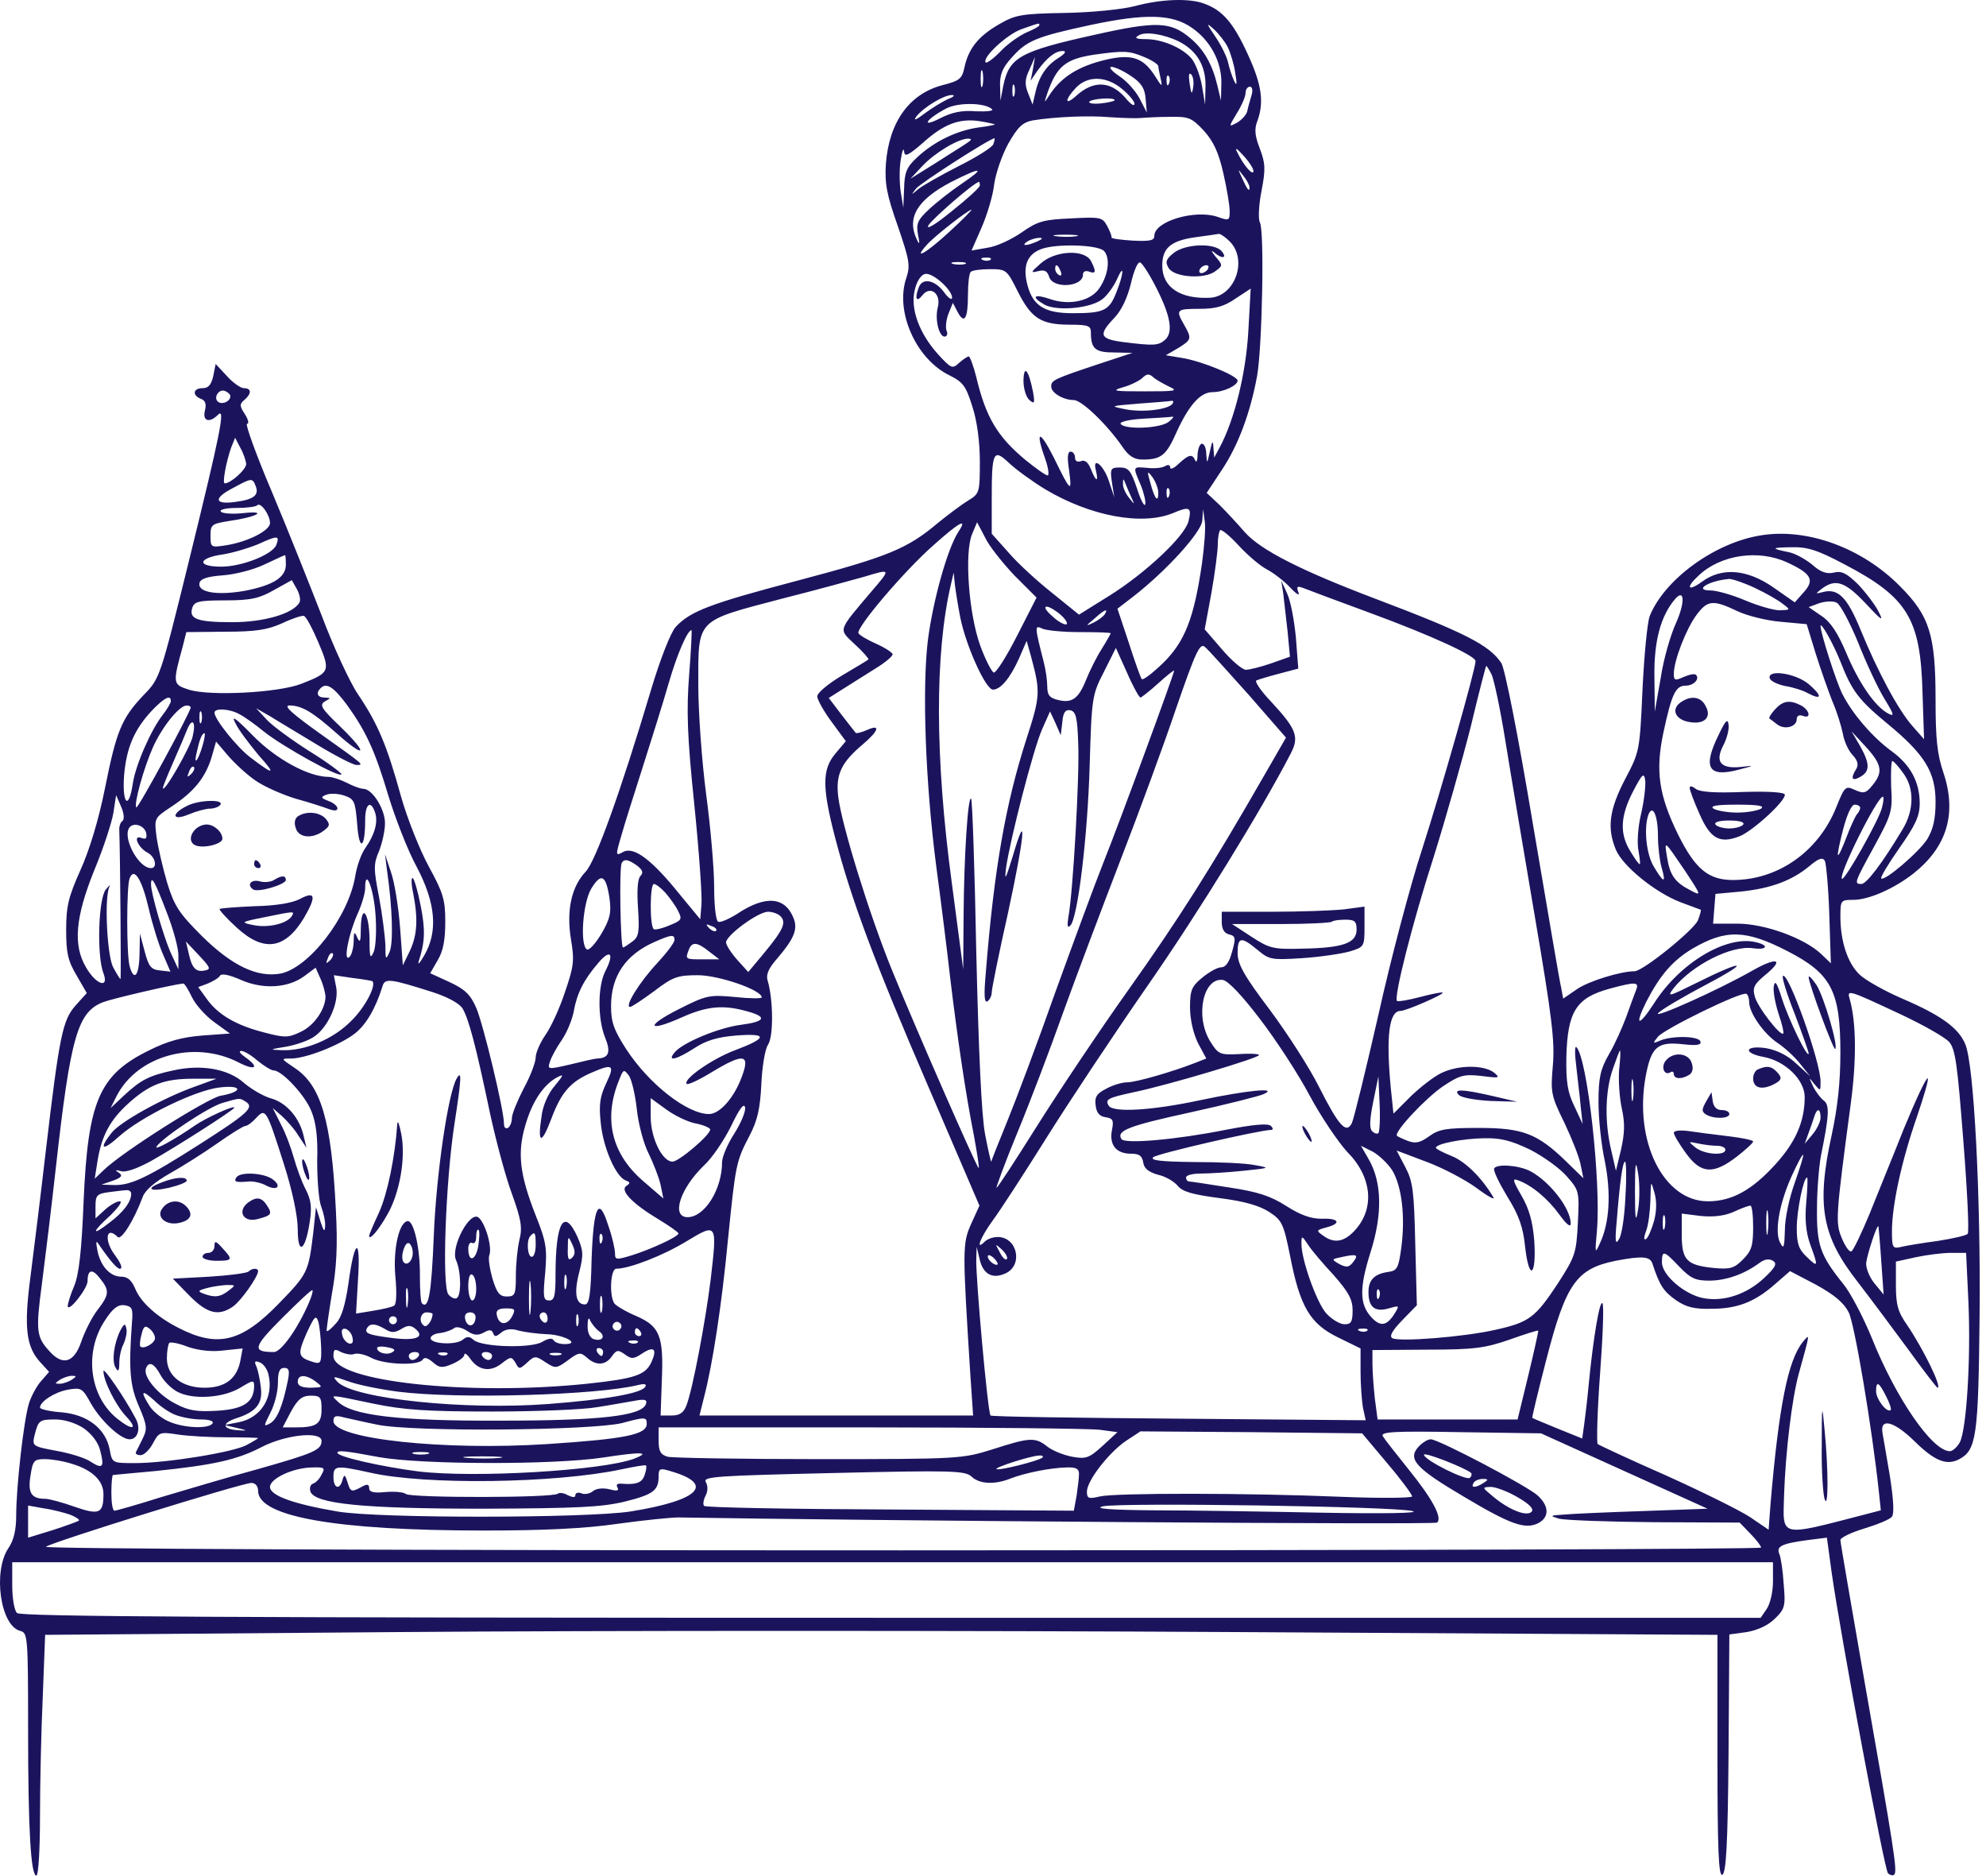 <svg width="233" height="220" viewBox="0 0 233 220" fill="none" xmlns="http://www.w3.org/2000/svg">
<path d="M133.101 0.726C131.659 1.098 128.03 1.47 124.913 1.517C119.702 1.61 119.097 1.75 117.097 2.913C114.724 4.308 113.607 5.751 113.142 7.937C112.863 9.24 112.584 9.473 110.583 9.985C106.675 11.008 104.302 14.311 103.93 19.243C103.791 21.523 104.023 22.826 105.326 26.501C106.675 30.456 106.815 31.107 106.349 32.549C104.954 36.504 107.466 42.134 111.421 44.041C113.003 44.832 113.328 45.297 114.073 47.67C114.631 49.345 114.957 51.857 114.957 54.137C114.957 57.766 114.91 57.906 113.607 58.697C112.909 59.115 111.281 60.325 110.025 61.349C106.442 64.373 104.163 65.303 93.602 68.095C83.366 70.793 80.993 71.677 79.272 73.538C78.713 74.143 77.504 77.167 76.387 80.889C72.805 92.893 69.874 101.035 68.71 102.244C67.035 104.012 66.431 106.804 66.989 110.2C67.408 112.666 67.315 113.364 66.291 116.341C65.686 118.203 64.663 120.436 64.011 121.366C63.36 122.297 62.848 123.506 62.848 124.018C62.848 124.576 62.243 126.205 61.452 127.647C60.708 129.089 60.057 130.671 60.057 131.137C60.057 131.648 59.824 132.16 59.591 132.3C59.312 132.439 59.126 132.253 59.126 131.788C59.126 130.206 56.707 120.157 55.869 118.203C55.172 116.621 54.52 116.016 52.706 115.178L50.472 114.155L51.356 112.619C52.008 111.549 52.24 110.2 52.24 108.107C52.24 105.548 52.008 104.757 50.333 101.686C49.263 99.732 47.774 96.01 47.03 93.358C45.401 87.449 44.331 84.89 42.005 81.448C41.028 80.005 39.12 75.864 37.771 72.282C36.375 68.7 33.77 62.139 31.909 57.719C30.048 53.346 28.745 49.717 28.978 49.717C29.257 49.717 29.117 49.205 28.745 48.601C28.094 47.623 28.094 47.391 28.652 46.926C29.536 46.181 29.536 45.53 28.605 45.53C28.233 45.53 27.303 44.879 26.605 44.088L25.302 42.692L25.023 44.088C24.791 45.111 24.465 45.53 23.767 45.53C22.65 45.53 22.511 46.367 23.581 46.786C24.093 46.972 24.232 47.391 24.046 48.135C23.72 49.392 24.558 49.671 25.581 48.647C26.465 47.763 25.907 50.601 22.139 65.908C18.789 79.493 18.742 79.587 16.881 81.494C14.276 84.239 13.671 85.681 12.322 92.427C11.577 96.15 10.507 99.685 9.437 102.058C8.041 105.175 7.762 106.292 7.762 109.037C7.762 111.735 7.948 112.666 8.972 114.387L10.181 116.481L8.879 117.923C7.343 119.645 6.971 121.459 5.389 134.859C4.785 140.116 3.947 146.816 3.575 149.747C2.784 155.702 3.063 157.982 4.738 159.796L5.762 160.913L4.831 161.983C4.319 162.541 3.668 163.751 3.389 164.635C2.784 166.635 1.9 174.405 1.9 177.755C1.9 179.43 1.621 180.686 0.969 181.617C-0.845 184.362 0.039 190.689 2.365 191.294C3.249 191.526 3.296 191.852 3.296 202.925C3.296 214.696 3.621 220 4.273 220C4.505 220 4.692 216.929 4.692 213.114C4.692 209.346 4.831 203.018 5.017 199.017L5.296 191.759L46.843 191.433C69.734 191.247 113.887 191.247 144.965 191.433L201.494 191.759V205.903C201.494 217.022 201.633 220.047 202.052 219.907C202.517 219.721 202.703 216.371 202.796 205.717L202.89 191.713L204.937 191.433C206.239 191.201 207.449 190.642 208.24 189.852C209.403 188.735 209.496 188.363 209.264 185.804C209.17 184.269 208.938 182.687 208.752 182.268C208.38 181.384 208.984 181.058 212.102 180.64L214.335 180.36L214.893 184.455C216.01 192.271 221.081 219.302 221.5 219.721C221.732 219.953 222.105 220.047 222.244 219.86C222.616 219.488 222.244 217.069 218.662 196.737C217.173 188.177 215.917 180.919 215.917 180.64C215.917 180.36 217.173 179.756 218.708 179.29C220.243 178.825 221.732 178.22 221.965 177.895C222.244 177.569 222.151 175.894 221.732 173.195C221.36 170.916 220.941 168.589 220.848 168.031C220.569 166.263 222.244 166.728 224.617 169.055C226.99 171.381 228.385 171.939 229.874 171.148C231.875 170.078 232.107 168.45 232.247 154.399C232.387 140.302 231.596 124.902 230.572 122.483C229.781 120.575 227.734 119.086 223.175 117.132C221.127 116.248 218.894 114.992 218.196 114.341C216.801 113.038 215.917 110.479 215.917 107.502C215.917 105.594 215.963 105.548 217.452 105.548C219.266 105.548 222.291 104.198 224.524 102.43C228.432 99.313 229.595 95.405 228.013 90.659C227.269 88.473 227.083 86.658 227.083 82.099C227.083 74.469 226.385 72.236 222.895 68.746C218.476 64.28 212.055 61.907 206.612 62.791C201.215 63.628 195.259 67.955 193.538 72.282C193.259 73.073 192.887 76.934 192.7 80.889C192.375 88.054 192.375 88.147 190.653 91.404C188.792 94.986 188.513 97.126 189.583 99.685C190.421 101.639 194.236 104.71 197.167 105.827C198.377 106.292 199.447 106.664 199.54 106.711C199.586 106.757 199.447 107.316 199.214 107.92C198.795 109.037 192.747 113.922 191.77 113.922C190.142 113.922 186.373 115.085 185.024 116.016L183.395 117.132L183.163 115.876C182.977 115.178 181.534 106.571 179.859 96.754C178.092 86.147 176.556 78.423 176.137 77.772C174.742 75.678 171.95 74.236 161.249 70.188C152.549 66.885 147.897 64.512 146.036 62.419C145.198 61.442 143.849 59.999 143.058 59.208L141.569 57.813L143.384 55.068C145.291 52.183 146.687 48.414 147.478 44.134C148.083 40.877 148.362 26.873 147.804 26.082C147.617 25.71 147.664 24.128 147.99 22.453C148.501 19.848 148.455 19.15 147.804 17.429C147.199 15.893 147.152 15.102 147.524 14.172C148.315 11.985 148.036 9.938 146.408 6.402C144.733 2.727 143.477 1.238 141.336 0.447C139.569 -0.251 136.172 -0.111 133.101 0.726ZM139.801 3.238C141.988 4.727 143.337 7.24 143.291 9.752L143.244 11.799L142.825 10.031C142.22 7.519 141.243 5.797 139.615 4.448C137.335 2.54 135.707 2.447 128.449 4.076C119.609 6.03 118.399 6.728 117.702 10.078L117.376 11.799L117.329 10.078C117.283 8.775 117.609 7.937 118.679 6.774C120.447 4.774 121.517 4.308 128.03 2.913C134.404 1.563 137.521 1.656 139.801 3.238ZM121.935 2.959C121.935 3.099 121.238 3.471 120.447 3.797C119.609 4.169 118.213 5.146 117.422 5.983C116.585 6.867 115.794 7.426 115.654 7.333C115.143 6.821 118.12 4.029 119.842 3.424C122.075 2.634 121.935 2.68 121.935 2.959ZM144.035 5.518C144.361 6.169 144.779 7.565 144.919 8.542C145.152 9.891 145.105 10.171 144.779 9.473C144.547 8.961 144.221 7.984 144.081 7.333C143.942 6.681 143.291 5.332 142.593 4.308C141.523 2.727 141.476 2.587 142.407 3.424C142.965 3.936 143.709 4.867 144.035 5.518ZM138.312 4.867C140.406 5.937 141.476 7.705 141.43 10.124L141.383 12.264L141.011 10.031C140.778 8.775 140.22 7.333 139.755 6.821C138.638 5.565 136.312 4.588 134.404 4.588C133.288 4.588 133.055 4.448 133.567 4.169C134.311 3.657 136.498 3.983 138.312 4.867ZM124.215 6.774C122.773 7.658 121.889 8.961 121.47 10.868L121.144 12.264L120.633 10.962C120.214 9.938 120.214 9.333 120.772 8.17L121.424 6.681L121.191 8.077L120.912 9.473L121.703 8.31C122.819 6.774 123.796 5.983 124.68 5.983C125.146 5.983 125.006 6.263 124.215 6.774ZM134.218 6.681C135.149 7.053 135.893 7.565 135.893 7.751C135.893 7.937 136.033 8.589 136.172 9.24C136.405 10.264 136.312 10.217 135.474 8.868C134.032 6.635 132.59 6.216 129.007 7.193C126.169 7.984 124.308 9.24 123.005 11.334C122.494 12.125 122.494 12.078 122.866 10.962C123.983 7.751 125.006 6.914 128.449 6.402C131.845 5.937 132.45 5.937 134.218 6.681ZM115.282 10.031C115.143 10.496 115.05 10.124 115.05 9.24C115.05 8.356 115.143 7.984 115.282 8.403C115.375 8.868 115.375 9.612 115.282 10.031ZM132.683 8.914C133.892 9.705 134.311 10.357 134.404 11.566L134.544 13.195L133.706 11.566C133.241 10.682 132.171 9.473 131.287 8.914C130.403 8.31 130.031 7.844 130.403 7.844C130.775 7.844 131.799 8.31 132.683 8.914ZM139.987 10.217C139.848 11.148 139.755 11.101 139.569 9.798C139.429 8.868 139.475 8.449 139.755 8.728C139.987 8.961 140.08 9.612 139.987 10.217ZM137.149 9.798C137.01 10.171 136.87 10.031 136.87 9.519C136.824 9.008 136.963 8.728 137.103 8.914C137.242 9.054 137.289 9.473 137.149 9.798ZM131.659 10.45C132.45 11.101 133.101 11.892 133.101 12.171C133.101 12.497 132.729 12.264 132.264 11.752C130.45 9.473 128.356 9.333 126.262 11.241C124.913 12.45 124.867 11.752 126.216 10.31C127.612 8.821 129.845 8.914 131.659 10.45ZM119.004 11.194C118.865 11.52 118.772 11.287 118.772 10.636C118.772 9.985 118.865 9.752 119.004 10.031C119.097 10.357 119.097 10.915 119.004 11.194ZM146.826 11.194C146.64 11.799 146.408 12.636 146.315 13.102C146.175 13.521 145.617 14.125 145.105 14.404C144.128 14.916 144.128 14.916 145.105 13.288C145.663 12.404 146.129 11.334 146.129 10.915C146.129 10.496 146.361 10.171 146.64 10.171C146.92 10.171 147.013 10.589 146.826 11.194ZM111.235 11.613C110.63 11.892 109.374 12.636 108.443 13.334C107.466 14.079 107.094 14.218 107.513 13.66C108.397 12.543 110.816 11.101 111.7 11.148C112.072 11.148 111.886 11.38 111.235 11.613ZM130.775 11.752C130.775 11.845 130.077 12.032 129.193 12.125C128.309 12.218 127.705 12.125 127.798 11.939C128.03 11.566 130.775 11.38 130.775 11.752ZM116.399 12.823C116.585 13.009 115.748 13.102 114.538 13.055C112.909 12.916 111.7 13.148 110.258 13.893C107.978 15.056 108.629 13.986 111.002 12.729C112.398 11.985 115.608 12.032 116.399 12.823ZM133.799 13.846C134.311 13.8 135.846 13.707 137.196 13.707C139.475 13.66 139.801 13.8 141.243 15.335C142.36 16.591 142.965 17.847 143.523 20.313C143.942 22.128 144.268 24.128 144.268 24.78C144.268 25.896 144.175 25.896 142.825 25.431C140.22 24.547 135.428 25.943 135.428 27.664C135.428 28.223 134.916 28.316 132.869 28.223C131.473 28.129 130.357 27.99 130.403 27.85C130.45 27.711 130.217 27.106 129.891 26.501C129.333 25.477 129.1 25.431 125.657 25.617C122.447 25.757 121.749 25.943 119.888 27.245C118.679 28.083 116.911 28.92 115.841 29.06L113.98 29.386L115.143 26.734C115.794 25.245 116.492 22.965 116.632 21.662C116.818 20.313 117.562 18.173 118.306 16.824C119.423 14.87 119.981 14.358 121.144 14.125C123.75 13.707 127.658 13.521 130.31 13.753C131.706 13.846 133.288 13.893 133.799 13.846ZM116.725 14.591C116.771 14.637 115.887 14.823 114.724 14.963C112.212 15.335 109.606 16.591 107.606 18.452C106.349 19.615 106.117 20.22 106.07 22.128L105.977 24.361L105.652 22.36C105.512 21.244 105.512 19.569 105.698 18.638C105.838 17.661 106.024 17.289 106.07 17.754C106.117 18.452 106.536 18.266 108.303 16.731C110.723 14.544 112.584 13.846 114.957 14.218C115.841 14.358 116.632 14.544 116.725 14.591ZM113.375 16.824C112.909 17.149 111.235 18.173 109.653 19.197L106.815 20.965L108.21 19.476C109.699 17.894 112.444 16.265 113.561 16.265C114.073 16.265 114.026 16.405 113.375 16.824ZM116.538 16.917C116.399 17.289 114.538 18.452 112.491 19.476C110.397 20.546 108.257 21.755 107.745 22.174C106.861 22.919 106.861 22.919 107.466 22.128C107.978 21.476 116.166 16.219 116.678 16.219C116.725 16.219 116.678 16.545 116.538 16.917ZM147.059 20.081C147.013 20.685 145.849 19.336 145.152 17.847C144.826 17.242 145.105 17.382 145.849 18.22C146.501 18.917 147.059 19.755 147.059 20.081ZM112.863 21.523C111.56 22.407 109.839 23.756 109.001 24.547C107.652 25.803 107.466 26.222 107.699 27.525C107.931 28.641 107.885 28.781 107.559 28.083C106.349 25.524 107.606 23.43 111.607 21.337C115.189 19.522 115.701 19.615 112.863 21.523ZM146.594 21.988C146.594 22.546 146.361 22.314 145.71 20.872C145.198 19.755 145.198 19.755 145.849 20.592C146.268 21.104 146.594 21.709 146.594 21.988ZM114.957 21.755C114.957 21.988 113.468 23.337 111.653 24.78C109.839 26.268 108.629 27.013 108.908 26.454C109.327 25.71 114.352 21.337 114.864 21.337C114.91 21.337 114.957 21.523 114.957 21.755ZM111.421 27.152C108.722 29.665 107.001 30.642 108.722 28.734C109.56 27.757 113.561 24.64 113.98 24.593C114.073 24.593 112.956 25.757 111.421 27.152ZM126.262 27.711C125.657 27.804 124.634 27.804 123.936 27.711C123.192 27.618 123.703 27.525 124.96 27.525C126.262 27.525 126.821 27.618 126.262 27.711ZM144.268 28.316C146.408 30.456 144.919 34.736 141.988 34.922C138.498 35.108 136.358 33.712 136.358 31.154C136.358 29.107 137.335 28.269 140.08 27.85C141.476 27.664 142.779 27.478 143.011 27.431C143.198 27.431 143.756 27.804 144.268 28.316ZM121.703 28.316C120.447 28.874 119.702 28.874 120.54 28.316C120.912 28.083 121.563 27.897 121.935 27.897C122.401 27.897 122.308 28.036 121.703 28.316ZM129.519 29.432C130.263 30.223 130.077 32.177 129.007 33.759C128.03 35.294 125.518 35.853 123.285 35.108C121.284 34.41 120.865 34.782 122.587 35.76C124.169 36.55 128.17 36.132 129.426 35.015C129.984 34.55 130.729 33.48 131.054 32.735C131.938 30.735 131.845 32.131 130.961 34.317C130.124 36.458 129.473 36.737 125.844 36.737C122.587 36.737 121.191 35.899 120.54 33.433C119.981 31.293 120.447 29.897 122.075 29.246C123.796 28.548 128.775 28.688 129.519 29.432ZM116.213 30.456C116.073 30.595 115.654 30.642 115.329 30.502C114.957 30.363 115.096 30.223 115.608 30.223C116.12 30.177 116.399 30.316 116.213 30.456ZM113.235 30.968C112.909 31.061 112.258 31.061 111.839 30.968C111.374 30.828 111.653 30.735 112.398 30.735C113.189 30.735 113.514 30.828 113.235 30.968ZM135.753 33.945C137.382 37.202 137.661 39.063 136.637 39.9C135.893 40.552 135.242 40.552 131.845 40.133C129.007 39.761 128.821 39.295 130.729 37.295C131.613 36.364 132.264 34.922 132.683 33.247C133.008 31.805 133.474 30.688 133.753 30.781C134.032 30.874 134.916 32.27 135.753 33.945ZM119.423 34.224C121.005 37.341 122.122 38.086 125.564 38.086C127.658 38.086 127.984 38.225 127.984 38.97C127.984 40.924 128.495 41.343 130.729 41.343L132.869 41.389L128.914 42.692C123.61 44.46 123.331 44.599 123.331 45.344C123.331 46.088 124.773 46.926 125.983 46.926C126.914 46.926 129.891 49.81 131.659 52.369C132.404 53.486 133.055 53.904 134.032 53.904C136.219 53.904 136.824 53.439 138.033 50.694C139.475 47.531 140.825 45.995 142.267 45.995C143.57 45.995 145.198 45.204 145.198 44.646C145.198 44.088 141.011 42.366 138.731 41.994L136.777 41.668L138.219 40.831C139.801 39.854 139.848 39.714 138.917 38.086C137.894 36.318 138.033 36.225 140.732 36.225C142.639 36.225 143.616 35.946 144.965 35.015L146.733 33.852L146.454 38.877C146.175 43.809 144.826 49.252 143.104 52.462L142.453 53.672L142.36 52.509C142.314 51.578 142.22 51.671 141.941 52.974C141.616 54.416 141.616 54.463 141.523 53.3C141.523 52.602 141.29 52.044 141.011 52.044C140.778 52.044 140.546 52.602 140.499 53.3C140.499 54.044 140.359 54.323 140.22 53.998C139.894 53.207 139.475 53.3 138.312 54.37C137.754 54.928 137.289 55.114 137.289 54.835C137.289 54.556 137.056 54.463 136.73 54.649C136.405 54.882 135.474 54.975 134.637 54.882C132.869 54.742 132.869 54.649 133.846 56.929C134.218 57.859 134.451 58.883 134.358 59.162C134.265 59.487 133.799 58.603 133.381 57.254C132.683 55.207 132.404 54.835 131.38 54.835C130.31 54.835 130.217 54.975 130.45 56.556L130.729 58.324L130.124 56.51C129.519 54.556 128.077 53.393 128.589 55.254C128.914 56.65 128.542 56.463 127.984 55.021C127.658 54.23 127.286 53.904 126.821 54.091C126.402 54.23 126.123 54.091 126.123 53.672C126.123 53.3 125.89 52.974 125.611 52.974C125.239 52.974 125.192 53.672 125.425 55.161C125.797 57.906 125.611 57.719 123.61 53.625C121.935 50.322 121.424 50.462 122.633 53.858C123.005 54.882 123.099 55.766 122.912 55.766C122.68 55.766 121.517 54.928 120.307 53.951C117.004 51.206 115.654 48.926 114.538 44.227C114.212 42.925 113.793 41.808 113.654 41.808C113.514 41.808 113.003 42.134 112.537 42.552C111.746 43.297 111.607 43.25 110.071 41.575C107.838 39.109 106.768 36.178 107.326 33.992C107.559 32.968 108.071 32.224 108.536 32.131C109.42 31.945 111.7 33.992 111.7 34.922C111.7 35.248 111.235 34.969 110.723 34.224C109.653 32.828 108.21 32.549 107.792 33.712C107.28 35.015 107.513 35.527 108.21 34.643C109.141 33.433 110.444 34.457 110.025 36.039C109.653 37.434 110.164 39.482 110.816 39.482C111.095 39.482 111.235 39.156 111.048 38.784C110.909 38.411 111.002 37.481 111.281 36.783L111.793 35.527L112.351 36.597C113.142 38.086 113.561 37.388 113.561 34.596C113.561 33.294 113.7 32.038 113.887 31.898C114.026 31.712 115.05 31.572 116.12 31.572C118.074 31.572 118.12 31.619 119.423 34.224ZM137.242 45.39C138.266 45.856 137.847 45.902 134.265 45.902C130.729 45.902 130.31 45.856 131.706 45.437C132.59 45.204 133.613 44.692 133.985 44.367C134.544 43.809 134.823 43.809 135.335 44.274C135.707 44.599 136.591 45.065 137.242 45.39ZM27.024 46.46C27.024 47.065 26.14 47.484 25.628 47.158C24.977 46.74 25.628 45.576 26.372 45.856C26.744 45.995 27.024 46.274 27.024 46.46ZM137.568 47.344C137.103 48.042 134.032 48.414 131.985 47.996C130.17 47.623 130.217 47.623 133.567 47.344C135.474 47.205 137.242 47.065 137.428 47.019C137.661 46.972 137.708 47.112 137.568 47.344ZM137.103 49.485C136.079 50.276 131.938 50.415 131.473 49.717C131.334 49.485 132.45 49.205 134.125 49.112C135.753 49.019 137.289 48.926 137.521 48.88C137.801 48.833 137.568 49.112 137.103 49.485ZM28.885 54.416C28.885 55.068 27.07 56.696 26.372 56.696C26.047 56.696 26.558 54.091 27.117 52.509L27.582 51.346L28.187 52.509C28.559 53.16 28.838 53.998 28.885 54.416ZM122.633 57.394C127.937 60.558 133.985 61.674 137.614 60.185C139.569 59.348 139.848 59.487 139.429 61.162C138.964 62.93 134.404 67.211 130.17 69.863L126.588 72.096L123.424 69.537C121.656 68.141 119.33 66.001 118.306 64.791L116.352 62.605V58.511C116.352 52.974 116.538 52.555 118.399 54.323C119.19 55.068 121.098 56.463 122.633 57.394ZM135.893 57.813C135.893 59.022 135.474 58.557 134.963 56.65C134.544 55.207 134.59 55.161 135.195 55.952C135.567 56.463 135.893 57.301 135.893 57.813ZM30.001 57.022C30.42 58.092 29.769 58.603 27.535 58.883C25.116 59.208 25.023 58.417 27.396 57.208C29.536 56.045 29.629 56.045 30.001 57.022ZM132.729 58.324C133.148 59.255 133.148 59.255 132.45 58.371C132.031 57.859 131.706 57.115 131.752 56.742C131.752 56.091 131.799 56.091 132.031 56.696C132.171 57.068 132.497 57.813 132.729 58.324ZM137.149 58.185C137.01 58.557 136.87 58.417 136.87 57.906C136.824 57.394 136.963 57.115 137.103 57.301C137.242 57.44 137.289 57.859 137.149 58.185ZM31.676 61.349C31.676 62.233 29.117 63.535 26.558 63.954C24.744 64.233 24.697 64.233 24.697 62.837C24.697 61.535 24.837 61.442 26.838 61.116C30.141 60.651 31.537 59.86 28.559 60.185C27.256 60.325 26.047 60.232 25.907 59.999C25.721 59.767 26.558 59.581 27.768 59.581C28.931 59.581 30.048 59.441 30.187 59.255C30.606 58.883 31.676 60.418 31.676 61.349ZM141.011 66.141C140.08 72.515 139.01 75.26 136.451 77.772C135.149 79.028 134.032 79.866 133.939 79.633C133.799 79.447 133.101 77.493 132.404 75.306L131.101 71.398L132.915 70.002C136.824 66.978 141.011 62.372 141.057 61.023L141.15 59.72L141.336 61.116C141.476 61.86 141.29 64.14 141.011 66.141ZM112.444 62.372C111.142 64.373 109.467 70.421 108.862 75.073C108.164 80.843 108.583 91.916 109.839 101.593C110.351 105.408 111.095 111.27 111.467 114.62C112.351 121.925 113.282 128.252 114.259 133.184C114.631 135.231 114.91 136.952 114.817 136.999C114.677 137.138 107.466 120.715 104.628 113.736C101.976 107.223 98.766 96.801 98.347 93.498C98.021 90.846 98.673 89.45 101.278 87.263C103.139 85.681 103.325 84.89 101.697 85.635C101.046 85.914 100.487 86.053 100.394 85.96C100.301 85.867 99.557 84.89 98.719 83.82L97.231 81.866L98.998 80.75C99.975 80.145 101.65 79.075 102.767 78.377C103.837 77.725 104.721 76.981 104.721 76.748C104.721 76.562 103.884 76.004 102.86 75.539C101.79 75.073 100.859 74.515 100.72 74.283C100.348 73.724 106.07 66.978 109.513 63.954C112.584 61.209 113.561 60.697 112.444 62.372ZM119.004 67.49L121.61 70.095L119.33 74.562C118.074 77.028 116.864 78.935 116.585 78.889C116.352 78.796 115.608 77.4 115.003 75.725C113.654 72.003 113.142 64.931 114.026 62.698L114.631 61.255L115.561 63.023C116.027 64.047 117.609 66.001 119.004 67.49ZM148.641 66.792C149.432 67.211 150.642 68.141 151.386 68.932C152.13 69.723 152.549 69.956 152.316 69.444C152.084 68.793 152.177 68.7 152.921 68.979C153.387 69.165 156.969 70.514 160.784 71.91C167.996 74.562 173.113 76.934 173.113 77.539C173.113 78.516 169.066 92.707 166.879 99.499C165.483 103.733 163.157 112.526 161.715 119.04C160.226 125.554 158.83 131.276 158.597 131.741C157.946 133.044 157.062 132.067 154.736 127.461C153.619 125.228 151.014 121.18 148.967 118.435C145.942 114.434 145.198 113.085 145.198 111.782C145.198 109.874 145.617 109.828 147.524 111.41C148.92 112.573 149.153 112.619 152.782 112.387C154.875 112.247 157.388 111.875 158.365 111.596C160.04 111.084 160.086 111.038 160.086 108.711V106.339L157.667 106.664C156.318 106.804 152.549 106.943 149.292 106.943H143.337V108.153C143.337 108.944 143.616 109.456 144.175 109.595C144.965 109.781 145.012 110.014 144.547 111.642C144.221 112.852 143.802 113.457 143.291 113.457C142.825 113.457 141.848 114.015 141.057 114.667C139.801 115.69 139.615 116.155 139.615 118.156C139.615 119.552 139.987 121.18 140.546 122.343L141.523 124.158L140.22 124.67C137.614 125.693 133.288 126.949 132.264 126.949C131.659 126.949 130.543 127.275 129.798 127.694C128.682 128.252 128.402 128.671 128.542 129.648C128.635 130.532 129.007 130.95 129.705 131.044C130.589 131.183 130.682 131.416 130.45 132.579C130.124 134.3 130.961 135.324 132.683 135.324C133.66 135.324 133.985 135.556 134.125 136.347C134.218 137.045 134.73 137.464 135.846 137.79C136.73 137.976 137.754 138.581 138.173 139.092C138.731 139.79 139.941 140.116 143.104 140.535C146.036 140.907 147.757 141.419 148.92 142.163C150.409 143.14 150.595 143.559 151.339 147.234C152.503 153.283 153.712 155.283 156.969 156.865L159.621 158.168V160.866C159.621 162.355 159.761 164.263 159.9 165.1L160.226 166.589L138.312 166.403C126.262 166.31 116.306 166.17 116.213 166.031C115.887 165.751 114.445 149.654 114.538 147.653L114.584 146.257L114.91 147.607C115.282 149.421 116.399 150.072 117.934 149.375C120.074 148.444 119.377 145.094 117.05 145.094C116.492 145.094 115.841 145.327 115.515 145.652C114.398 146.769 115.003 145.187 116.445 143.187C117.283 142.07 120.121 137.697 122.773 133.463C125.425 129.229 130.775 121.18 134.683 115.551C140.639 106.99 147.99 95.033 151.432 88.38C152.456 86.426 152.084 85.495 149.153 82.332C147.943 81.075 147.199 79.959 147.385 79.819C147.571 79.726 148.781 79.354 150.037 79.028L152.316 78.423L152.037 74.794C151.851 72.84 151.432 70.514 151.014 69.63L150.316 68.095L150.549 69.584C150.642 70.421 150.874 72.422 151.06 74.05L151.339 77.028L149.106 77.819C147.897 78.237 146.547 78.563 146.175 78.563C145.756 78.563 144.5 77.493 143.384 76.19L141.336 73.817L142.127 69.537C142.546 67.164 142.872 64.605 142.872 63.861C142.872 63.07 143.011 62.326 143.151 62.186C143.291 62.046 144.268 62.837 145.338 64.001C146.361 65.117 147.897 66.42 148.641 66.792ZM32.421 63.907C32.002 65.024 28.419 66.466 25.954 66.466C23.023 66.466 23.209 65.443 26.186 65.024C27.349 64.838 29.21 64.28 30.327 63.814C32.56 62.791 32.839 62.791 32.421 63.907ZM216.382 66.187C223.779 70.049 225.315 72.561 225.547 81.122L225.733 86.705L224.338 85.123C222.709 83.262 220.337 78.889 218.243 73.771C216.708 70.049 215.637 68.979 213.87 69.444C212.939 69.677 212.939 69.677 213.776 69.025C215.358 67.862 216.475 68.234 218.848 70.747C220.802 72.84 221.034 72.98 220.383 71.724C219.964 70.886 218.848 69.444 217.964 68.513C216.615 67.211 216.056 66.932 215.126 67.164C214.335 67.35 213.59 67.118 212.613 66.234C211.822 65.582 210.613 64.931 209.961 64.791C207.728 64.326 207.728 64.233 210.147 64.187C212.055 64.14 213.218 64.512 216.382 66.187ZM33.537 66.234C33.537 67.722 32.048 68.653 28.699 69.304C25.488 69.863 23.209 69.49 23.395 68.42C23.488 67.909 24.232 67.629 26.093 67.49C27.489 67.397 29.722 66.838 30.978 66.234C32.281 65.629 33.351 65.117 33.444 65.117C33.491 65.071 33.537 65.582 33.537 66.234ZM209.636 65.954C212.474 67.257 212.939 68.002 211.636 69.444L210.566 70.654L208.1 68.932C204.983 66.746 202.006 66.513 199.679 68.234C198.004 69.444 197.725 68.932 199.307 67.49C201.866 65.071 206.286 64.419 209.636 65.954ZM102.302 69.304C98.207 74.143 98.347 73.724 100.301 75.585C101.278 76.469 101.976 77.307 101.883 77.353C101.79 77.446 100.394 78.284 98.812 79.214C97.184 80.191 95.881 81.261 95.881 81.68C95.881 82.052 96.626 83.401 97.556 84.658L99.231 86.938L98.021 88.38C96.439 90.241 96.439 92.334 97.975 98.243C99.882 105.548 102.581 112.806 108.955 127.554L114.91 141.419L113.933 143.559C112.909 145.885 112.909 146.443 113.84 161.238L114.166 166.031H98.114H82.063L82.621 163.797C83.599 160.029 84.669 153.143 85.413 145.327C86.297 136.627 86.344 136.254 87.925 133.23C88.856 131.462 89.182 130.066 89.321 127.182C89.414 125.135 89.74 123.088 90.112 122.529C90.763 121.552 90.717 117.225 90.066 115.039C89.833 114.341 90.159 113.597 91.136 112.48C93.136 110.154 93.602 109.037 93.136 107.781C92.159 105.175 89.833 104.943 86.437 107.223C85.46 107.827 84.483 108.246 84.25 108.107C83.971 107.967 83.785 106.106 83.785 104.012C83.785 101.919 83.366 97.034 82.854 93.218C82.342 89.357 81.924 83.541 81.924 80.284C81.924 72.515 81.598 72.887 91.694 70.235C95.928 69.165 100.301 67.955 101.464 67.629C104.535 66.699 104.535 66.699 102.302 69.304ZM112.677 72.515C113.375 75.864 115.654 80.889 116.492 80.889C117.376 80.889 118.493 79.587 119.563 77.214L120.447 75.167L120.958 76.981C122.075 81.168 122.075 81.587 120.4 86.751C117.981 94.288 116.632 101.872 115.654 114.108C115.422 116.714 115.468 117.644 115.841 117.458C116.12 117.272 116.352 116.807 116.352 116.388C116.352 116.016 117.19 111.829 118.26 107.083C120.214 98.057 120.54 94.521 118.818 100.43C117.981 103.128 117.841 103.454 118.027 101.826C118.493 98.522 121.238 87.822 122.261 85.542L123.192 83.448L123.843 84.844L124.448 86.24L124.634 84.704C124.727 83.541 125.006 83.215 125.564 83.308C126.216 83.448 126.402 84.146 126.495 87.17C126.681 90.753 125.89 104.757 125.332 107.641C125.192 108.572 125.239 108.897 125.564 108.572C126.448 107.734 127.612 98.01 127.844 89.729C128.077 81.82 128.123 81.494 129.519 78.796L130.915 76.004L132.218 78.889C132.915 80.517 133.66 81.82 133.799 81.82C133.892 81.82 134.869 81.075 135.893 80.145C136.917 79.214 137.754 78.563 137.754 78.656C137.754 79.028 131.287 96.615 129.473 101.128C128.449 103.687 125.937 110.526 123.843 116.295C121.796 122.111 119.237 128.903 118.213 131.416C117.19 133.928 116.306 136.115 116.306 136.254C116.259 136.394 115.934 134.905 115.561 132.998C115.143 130.671 114.817 123.46 114.538 111.689C114.352 101.919 114.073 93.823 113.933 93.684C113.561 93.311 113.096 100.43 113.049 107.409L113.003 113.69L111.653 103.454C109.699 88.891 109.653 76.748 111.56 68.56L111.886 67.164L112.026 68.56C112.119 69.304 112.398 71.119 112.677 72.515ZM35.119 70.7C34.328 72.003 30.932 72.98 27.256 72.98C23.162 72.98 22.139 72.608 22.557 71.305C22.79 70.561 23.302 70.421 26.419 70.421C29.443 70.421 30.42 70.188 32.142 69.211L34.235 68.048L34.84 69.118C35.166 69.723 35.305 70.421 35.119 70.7ZM205.914 68.979C207.216 69.584 208.659 70.421 209.17 70.84C210.101 71.538 210.054 71.538 208.798 71.584C208.1 71.584 206.286 71.072 204.751 70.421C203.215 69.77 201.401 69.258 200.703 69.258C198.609 69.258 200.517 68.095 202.89 67.909C203.262 67.909 204.657 68.374 205.914 68.979ZM196.655 73.026C196.004 74.422 195.166 77.307 194.841 79.493L194.143 83.448L194.096 79.261C194.05 75.167 194.841 72.282 196.469 70.328C197.632 68.932 197.725 70.607 196.655 73.026ZM218.01 75.399C218.941 77.772 220.337 80.75 221.081 81.959C222.244 83.867 222.291 84.099 221.5 83.681C219.964 82.843 218.103 80.145 216.615 76.609C215.591 74.189 214.753 72.933 213.683 72.236L212.195 71.212L213.451 70.747C214.195 70.514 215.079 70.468 215.498 70.7C215.917 70.933 217.033 73.026 218.01 75.399ZM203.82 71.677C204.983 72.236 207.263 72.794 208.938 72.933L211.962 73.213L213.032 76.702C213.637 78.609 214.521 81.122 214.986 82.285C215.498 83.448 216.01 85.123 216.196 86.007C216.335 86.891 216.847 88.054 217.359 88.566C217.964 89.217 218.057 89.729 217.778 90.194C217.08 91.311 217.266 91.683 218.243 91.125C219.406 90.473 219.406 89.589 218.196 87.449L217.219 85.774L218.894 87.589C220.802 89.683 220.941 90.567 219.685 92.102C218.941 93.032 218.662 93.125 217.638 92.66C216.521 92.148 216.428 92.195 215.405 94.754C213.311 99.918 208.566 103.221 203.308 103.221C200.424 103.221 198.888 101.919 196.888 97.918C194.608 93.265 194.189 90.427 195.166 85.867C196.143 81.308 196.609 80.424 197.772 80.424C198.702 80.424 199.447 79.633 198.981 79.168C198.842 78.982 198.19 79.121 197.539 79.4C196.516 79.866 196.376 79.819 196.376 79.028C196.376 77.493 197.818 73.771 199.028 72.142C200.331 70.374 200.982 70.328 203.82 71.677ZM124.308 72.003C124.913 72.515 125.285 73.026 125.146 73.213C124.96 73.352 124.215 72.98 123.517 72.329C121.935 70.979 122.68 70.7 124.308 72.003ZM129.612 72.049C129.473 72.282 128.868 72.747 128.309 73.026C127.332 73.492 127.332 73.445 128.402 72.561C129.566 71.491 130.077 71.305 129.612 72.049ZM37.352 75.353C38.795 78.749 38.702 78.889 35.398 80.191C32.7 81.261 24.604 81.68 22.139 80.889C20.277 80.284 20.231 80.191 21.441 75.818L21.859 74.143L26.419 74.097C30.048 74.097 31.397 73.864 33.072 73.119C34.235 72.561 35.398 72.189 35.631 72.236C35.91 72.282 36.654 73.724 37.352 75.353ZM126.728 74.143C128.682 74.143 130.31 74.189 130.31 74.283C130.31 74.329 129.845 75.167 129.24 76.144C128.635 77.074 127.844 78.703 127.425 79.726C126.541 81.959 125.75 82.518 124.122 82.099C123.145 81.866 122.866 81.54 122.866 80.517C122.866 79.819 122.68 78.516 122.447 77.632C121.377 73.445 121.377 73.305 122.261 73.724C122.726 73.957 124.727 74.143 126.728 74.143ZM215.917 77.586C217.266 81.075 218.103 82.145 221.5 84.937C225.827 88.519 227.083 90.567 227.083 94.056C227.083 96.056 226.804 97.266 226.106 98.429C225.129 99.965 221.081 103.407 220.709 103.035C220.569 102.942 221.546 101.314 222.849 99.453C224.71 96.801 225.222 95.731 225.222 94.242C225.222 91.73 224.152 89.729 221.918 88.101C219.732 86.519 217.312 83.727 216.149 81.401C215.451 80.052 213.59 74.236 213.59 73.445C213.59 72.84 215.079 75.492 215.917 77.586ZM80.853 79.121C80.528 83.355 80.621 86.333 81.458 94.382C82.017 99.871 82.389 105.175 82.296 106.106L82.156 107.827L79.737 104.896C76.48 100.849 74.386 99.267 73.13 99.918C72.2 100.43 72.2 100.383 72.898 98.01C73.27 96.661 74.433 93.032 75.41 89.962C76.387 86.891 77.783 82.471 78.434 80.191C79.458 76.655 80.667 73.91 81.133 73.91C81.179 73.91 81.086 76.283 80.853 79.121ZM146.454 81.448L150.874 86.519L148.408 90.799C142.081 101.826 138.266 107.827 132.45 116.016C129.007 120.854 124.122 128.159 121.61 132.16C119.097 136.161 117.004 139.372 116.911 139.325C116.864 139.232 117.934 136.301 119.377 132.811C120.819 129.322 123.192 123.088 124.68 118.9C126.169 114.76 129.193 106.757 131.38 101.081C133.567 95.452 136.544 87.356 137.987 83.076C140.266 76.469 140.778 75.399 141.336 75.864C141.709 76.144 143.988 78.703 146.454 81.448ZM174.974 79.075C175.253 79.587 175.998 83.076 176.603 86.844C177.208 90.613 178.789 99.965 180.092 107.641C182.093 119.366 182.418 122.157 182.186 124.949C181.907 128.112 181.953 128.485 183.535 131.695C184.419 133.556 185.303 135.789 185.443 136.627L185.768 138.208L183.768 136.254C180.371 132.951 178.65 132.3 173.486 132.3C169.67 132.3 168.833 132.439 167.67 133.277C166.646 134.021 166.088 134.161 165.204 133.835C164.599 133.602 163.994 133.323 163.901 133.23C163.483 132.811 167.298 128.764 169.298 127.415C171.252 126.112 171.764 125.972 173.811 126.205C175.951 126.484 176.044 126.438 175.253 125.786C174.044 124.902 171.113 124.902 169.159 125.833C168.321 126.205 166.693 127.461 165.53 128.578L163.483 130.625L163.157 127.508C162.599 121.459 162.971 118.575 164.32 118.575C164.971 118.575 169.438 116.621 169.252 116.435C169.205 116.341 167.996 116.574 166.6 116.946C165.204 117.319 163.994 117.505 163.901 117.412C163.483 117.039 165.716 108.2 168.228 100.43C169.624 95.963 171.578 89.078 172.555 85.216C173.486 81.308 174.323 78.098 174.369 78.098C174.416 78.098 174.695 78.516 174.974 79.075ZM40.656 82.611C42.982 85.821 44.005 88.101 45.587 93.404C46.378 95.963 47.821 99.732 48.891 101.686C51.124 105.92 51.403 109.27 49.775 112.061C49.263 112.945 48.984 113.271 49.123 112.759C49.868 110.479 49.914 109.084 49.356 106.245C49.03 104.571 48.611 103.128 48.425 102.989C48.239 102.896 48.239 103.687 48.472 104.757C49.077 107.827 48.937 109.688 48.1 111.503L47.262 113.224L46.937 108.804C46.75 106.385 46.285 103.454 45.867 102.291L45.169 100.197L45.401 102.058C46.053 106.525 46.146 110.526 45.727 111.596C45.262 112.666 45.215 112.619 45.215 110.852C45.169 109.781 44.843 107.223 44.471 105.222C43.819 101.919 43.819 101.314 44.471 99.825C44.843 98.894 45.169 97.406 45.169 96.568C45.169 94.893 43.68 92.52 42.61 92.52C42.284 92.52 41.4 92.195 40.702 91.823C39.958 91.45 38.981 91.125 38.562 91.125C36.189 91.125 32.374 89.031 29.676 86.286C27.628 84.192 27.07 83.82 27.628 84.844C28.001 85.635 29.257 87.263 30.327 88.566C32.421 90.892 32.188 90.985 29.443 88.891C27.908 87.775 25.163 84.379 25.163 83.588C25.163 83.029 26.931 83.122 28.094 83.774C28.652 84.053 29.955 84.983 30.978 85.821C33.118 87.542 40.051 91.404 40.051 90.799C40.004 90.613 38.329 89.357 36.282 88.101C34.235 86.798 32.002 85.169 31.304 84.425L30.048 83.076L31.676 84.006C32.56 84.565 35.073 86.053 37.213 87.356C39.353 88.659 41.447 89.729 41.819 89.729C42.749 89.729 42.796 89.775 37.492 86.007C34.235 83.681 33.212 82.75 33.956 82.75C35.398 82.75 36.654 83.495 39.539 86.053C42.935 89.078 43.261 88.473 39.958 85.263C37.724 83.122 37.445 82.704 38.097 82.285C38.841 81.866 38.841 81.866 38.097 81.82C37.259 81.82 37.027 81.308 37.585 80.75C38.283 80.005 39.12 80.564 40.656 82.611ZM20.045 82.238C20.045 82.424 19.626 83.169 19.114 83.82C17.719 85.588 15.904 89.729 15.578 91.916C15.113 95.079 14.322 94.335 14.555 90.985C14.834 87.682 15.764 85.542 17.858 83.308C19.3 81.82 20.045 81.448 20.045 82.238ZM22.371 82.983C22.371 83.495 16.183 94.893 15.997 94.707C15.671 94.382 16.835 90.148 17.951 87.635C19.021 85.263 21.022 82.75 21.906 82.75C22.139 82.75 22.371 82.843 22.371 82.983ZM23.627 84.704C23.488 85.03 23.395 84.797 23.395 84.146C23.395 83.495 23.488 83.262 23.627 83.541C23.72 83.867 23.72 84.425 23.627 84.704ZM22.604 86.379C22.325 87.682 19.161 93.172 19.114 92.427C19.114 92.241 19.673 90.892 20.324 89.403C20.975 87.915 21.72 86.193 21.952 85.588C22.557 84.099 23.023 84.658 22.604 86.379ZM23.767 87.449C23.209 89.357 22.65 89.915 23.116 88.101C23.441 86.612 23.72 86.007 24 86.007C24.093 86.007 24 86.658 23.767 87.449ZM29.955 91.543C31.025 92.288 33.165 93.218 34.7 93.684C36.236 94.102 37.957 94.661 38.562 94.893C39.213 95.126 39.586 95.126 39.586 94.8C39.586 94.568 39.12 94.149 38.562 93.963C37.632 93.591 37.585 93.498 38.283 93.218C38.748 93.032 39.679 93.079 40.377 93.311C41.586 93.73 41.679 93.963 41.912 96.754C42.144 99.918 42.842 99.546 42.842 96.196C42.842 94.288 43.494 93.777 44.005 95.312C44.378 96.429 43.959 97.918 42.842 99.499C42.377 100.151 41.865 101.593 41.679 102.756C40.888 107.548 36.236 113.55 32.886 114.201C30.187 114.667 27.256 113.317 23.674 109.781C21.022 107.129 20.464 106.292 19.626 103.594C19.114 101.872 18.556 99.453 18.37 98.197C18.091 95.963 18.091 95.963 20.045 94.661C22.743 92.893 24.046 91.264 24.791 88.938L25.349 86.984L26.698 88.566C27.442 89.45 28.885 90.799 29.955 91.543ZM223.268 90.659C224.617 92.427 224.57 95.033 223.221 97.266C220.848 101.221 218.987 103.687 218.382 103.687C217.498 103.687 217.545 103.547 219.918 99.22C221.918 95.545 222.058 95.126 221.872 92.288C221.825 90.613 221.872 89.264 222.011 89.264C222.151 89.264 222.709 89.869 223.268 90.659ZM22.418 90.799C21.952 91.218 21.906 91.171 22.185 90.52C22.325 90.055 22.604 89.822 22.743 89.962C22.883 90.101 22.743 90.473 22.418 90.799ZM192.514 95.545C192.142 97.126 192.049 98.987 192.235 99.825C192.375 100.662 192.468 101.36 192.375 101.36C192.235 101.36 191.77 100.662 191.258 99.825C190.002 97.778 190.095 95.731 191.584 92.846C192.7 90.706 192.887 90.567 193.026 91.59C193.073 92.241 192.887 94.009 192.514 95.545ZM14.369 96.289C14.136 96.429 13.95 96.94 13.997 97.452C14.09 99.732 14.229 114.853 14.136 114.853C14.09 114.853 13.671 114.201 13.252 113.41C12.554 111.968 12.229 105.268 12.834 104.012C13.02 103.687 12.787 103.873 12.415 104.338C11.531 105.408 11.345 112.154 12.136 114.155C12.834 116.016 11.252 115.504 10.088 113.457C8.553 110.852 8.832 107.595 11.066 102.058C12.136 99.499 13.113 96.475 13.299 95.359L13.624 93.265L14.229 94.661C14.555 95.405 14.601 96.15 14.369 96.289ZM220.802 94.707C220.476 96.15 216.382 103.361 216.103 103.082C215.637 102.663 220.243 93.451 220.895 93.451C221.034 93.451 220.988 94.009 220.802 94.707ZM218.243 94.754C218.243 94.94 218.057 95.312 217.824 95.545C217.638 95.824 217.08 96.987 216.615 98.243C216.149 99.453 215.731 100.383 215.637 100.29C215.544 100.244 215.824 98.848 216.242 97.266C216.708 95.498 217.219 94.382 217.592 94.382C217.964 94.382 218.243 94.568 218.243 94.754ZM194.515 98.104C194.515 99.267 194.701 100.895 194.934 101.733C195.492 103.64 195.213 103.64 194.05 101.686C193.119 100.197 192.84 97.08 193.398 95.545C193.91 94.288 194.515 95.684 194.515 98.104ZM17.16 97.778C17.253 98.336 17.114 98.476 16.602 98.29C15.532 97.871 16.183 99.406 17.3 100.011C18.23 100.476 18.509 101.826 17.719 101.826C16.183 101.826 14.229 98.01 15.253 96.987C15.811 96.429 17.021 96.894 17.16 97.778ZM197.725 102.198C199.633 105.082 199.633 105.129 198.33 104.431C196.516 103.501 195.911 102.663 195.585 100.569C195.259 98.522 195.166 98.429 197.725 102.198ZM214.614 107.269L214.8 112.992L213.637 111.875C211.636 110.014 207.03 108.339 203.82 108.339H200.982L201.122 106.571L201.261 104.85L204.285 104.571C207.821 104.198 210.287 103.268 212.334 101.546C213.404 100.662 213.823 100.523 214.102 100.988C214.242 101.314 214.521 104.152 214.614 107.269ZM74.759 101.546C75.41 102.058 75.503 102.384 75.131 102.756C74.805 103.082 74.712 104.478 74.852 106.525C75.038 109.316 74.945 109.874 74.2 110.433C73.689 110.805 73.223 111.131 73.084 111.131C72.805 111.131 72.618 101.733 72.944 101.221C73.223 100.709 73.735 100.802 74.759 101.546ZM17.439 106.525C17.858 108.339 18.603 110.758 19.114 111.922L19.998 113.969L18.789 113.829C17.719 113.736 17.439 113.364 16.974 111.596L16.416 109.502L16.369 111.922C16.323 114.48 15.718 115.178 15.206 113.317C14.834 111.968 14.834 103.966 15.206 103.035C15.718 101.639 16.648 103.128 17.439 106.525ZM71.502 105.315C71.735 107.036 71.595 107.734 70.571 109.502C69.874 110.665 69.129 111.503 68.85 111.363C68.013 110.805 68.385 105.873 69.362 104.245C70.525 102.337 71.083 102.617 71.502 105.315ZM19.533 106.943C20.324 108.944 20.975 111.317 20.929 112.154V113.69L19.998 111.689C19.161 109.735 17.719 104.803 17.719 103.733C17.719 102.57 18.184 103.407 19.533 106.943ZM44.052 107.223C44.191 108.99 44.099 110.945 43.866 111.596C43.447 112.573 43.354 112.387 43.354 110.107C43.308 106.99 42.377 105.873 42.331 108.897C42.331 110.433 42.237 110.665 41.912 109.968C41.586 109.177 41.493 109.27 41.493 110.526C41.447 111.317 41.214 112.154 40.935 112.294C40.283 112.759 40.888 109.549 41.958 107.176C42.424 106.152 42.842 104.803 42.842 104.152C42.842 101.733 43.819 104.105 44.052 107.223ZM78.062 104.71C78.574 105.315 79.272 106.245 79.551 106.85C80.063 107.827 79.969 107.967 78.574 108.525C77.736 108.897 76.899 109.084 76.713 108.99C76.201 108.665 76.248 103.687 76.713 103.687C76.945 103.687 77.55 104.152 78.062 104.71ZM91.554 107.455C92.299 108.2 91.88 109.084 89.647 111.782L87.786 114.015L86.483 112.573C85.785 111.782 85.18 110.852 85.18 110.526C85.227 109.688 88.949 106.943 90.112 106.943C90.624 106.943 91.275 107.176 91.554 107.455ZM159.156 109.037C159.156 110.619 157.574 111.177 152.875 111.27C149.385 111.363 148.967 111.27 146.826 109.874L144.547 108.386H150.269C153.433 108.386 156.132 108.246 156.271 108.107C156.411 107.967 157.109 107.874 157.853 107.874C158.923 107.874 159.156 108.06 159.156 109.037ZM84.017 109.177C83.878 109.316 83.505 109.177 83.18 108.851C82.761 108.386 82.808 108.339 83.459 108.618C83.924 108.758 84.157 109.037 84.017 109.177ZM209.682 111.549C214.847 114.201 215.917 116.202 215.917 123.506C215.917 126.903 215.591 129.927 214.893 133.137C213.079 141.419 213.73 145.001 218.01 150.445C219.406 152.259 222.011 155.748 223.826 158.214C225.64 160.727 227.222 162.774 227.315 162.774C227.874 162.774 225.687 158.307 223.779 155.469C222.663 153.887 222.43 153.05 222.43 150.77V147.979L224.756 147.467C226.059 147.188 227.92 146.955 228.897 146.955H230.665L230.944 152.864C231.223 159.517 230.712 167.705 229.921 169.194C229.595 169.753 229.083 170.218 228.758 170.218C226.711 170.218 222.43 164.03 219.592 156.912C218.615 154.539 217.126 151.654 216.242 150.584C213.544 147.234 213.125 146.025 213.172 141.744C213.172 139.604 213.404 136.813 213.637 135.556C214.614 130.764 214.66 129.601 213.963 129.089C213.59 128.81 213.032 128.066 212.706 127.415C212.195 126.298 212.195 126.298 212.846 127.135C213.59 128.019 213.59 128.019 213.59 126.856C213.59 124.53 209.775 113.876 209.17 114.48C209.031 114.62 209.636 116.621 210.566 118.947C211.45 121.273 212.195 123.367 212.195 123.553C212.148 124.344 209.868 119.645 209.077 117.179C208.473 115.271 208.24 114.899 208.1 115.69C208.007 116.295 208.286 117.737 208.659 118.9C209.077 120.11 209.31 121.134 209.217 121.227C208.891 121.599 206.146 118.063 205.867 116.853C205.588 115.83 205.821 115.411 207.123 114.341C209.403 112.48 208.473 112.201 205.541 113.876C201.633 116.109 193.724 119.645 194.561 118.807C194.98 118.389 197.493 116.9 200.145 115.504C205.541 112.666 204.657 112.48 199.074 115.271C195.678 116.946 195.539 116.993 196.376 115.876C198.563 113.178 203.122 110.852 205.681 111.224C207.309 111.456 207.589 110.898 206.053 110.526C202.564 109.642 197.074 112.945 194.05 117.691C192.235 120.482 191.723 120.389 193.119 117.551C194.748 114.387 196.236 112.666 198.563 111.27C202.471 108.99 204.797 109.037 209.682 111.549ZM79.132 110.247C79.132 110.572 78.202 111.782 77.085 112.992C75.038 115.178 73.223 118.109 73.921 118.109C74.107 118.109 75.364 117.272 76.759 116.248C78.946 114.574 79.504 114.387 81.877 114.387C84.296 114.387 89.368 116.109 89.368 116.993C89.368 117.132 87.972 117.132 86.251 116.946C83.226 116.667 82.901 116.714 79.597 118.389C75.643 120.389 75.968 121.134 80.016 119.319C82.947 118.016 84.855 117.83 87.646 118.621C90.066 119.273 89.786 119.831 86.948 120.203C84.343 120.529 80.063 122.297 79.132 123.46C78.202 124.576 79.365 124.297 81.458 122.948C82.808 122.064 84.11 121.645 86.39 121.459C90.112 121.18 90.066 121.738 86.251 123.181C83.599 124.158 80.063 126.624 80.574 127.135C80.714 127.275 82.017 126.67 83.459 125.786C87.46 123.367 88.158 123.599 86.809 126.856C85.878 129.043 84.343 130.671 83.18 130.671C80.621 130.671 76.108 127.135 73.456 123.041C72.014 120.808 71.688 119.877 71.688 118.016C71.688 114.48 73.409 111.968 76.806 110.479C78.806 109.595 79.132 109.595 79.132 110.247ZM24.046 113.829C22.976 114.062 22.511 113.55 22.139 111.829L21.813 110.433L23.348 112.061C24.651 113.457 24.791 113.69 24.046 113.829ZM83.18 111.596L84.389 112.526H82.435C80.388 112.526 80.388 112.526 80.807 111.41C81.179 110.433 81.784 110.479 83.18 111.596ZM38.702 112.666C38.236 113.085 38.19 113.038 38.469 112.387C38.608 111.922 38.888 111.689 39.027 111.829C39.167 111.968 39.027 112.34 38.702 112.666ZM71.037 113.876C70.106 115.644 70.106 119.505 70.99 121.692C71.688 123.413 71.455 124.111 70.06 124.158C69.827 124.158 68.385 124.483 66.896 124.856C64.29 125.46 64.197 125.46 64.523 124.53C64.663 124.018 65.314 122.855 65.919 121.971C66.524 121.087 67.129 119.598 67.315 118.621C67.687 116.528 68.478 114.946 70.153 112.992C71.595 111.27 72.107 111.782 71.037 113.876ZM38.19 116.853C38.19 118.342 36.887 120.296 35.259 121.041C33.816 121.738 33.398 121.738 30.932 121.087C27.675 120.25 25.535 118.993 24.232 117.132L23.255 115.783L24.372 115.364C25.023 115.085 25.674 114.713 25.814 114.434C26 114.155 26.931 114.341 28.28 114.946C30.839 116.062 33.77 115.923 35.724 114.48L37.027 113.503L37.585 114.76C37.911 115.458 38.143 116.388 38.19 116.853ZM43.68 115.085C44.191 115.551 42.842 118.156 41.214 119.738C39.12 121.878 35.817 123.274 33.118 123.181C31.537 123.134 31.583 123.088 33.63 122.762C34.84 122.529 36.329 122.018 36.98 121.506C38.562 120.343 39.772 117.551 39.446 115.83L39.167 114.387L41.353 114.713C42.563 114.853 43.587 115.039 43.68 115.085ZM50.659 116.341C52.426 116.9 53.822 117.644 54.241 118.249C54.985 119.459 55.823 122.622 57.498 130.625C58.196 133.835 59.312 138.022 60.057 140.023C61.127 143.001 61.313 143.978 60.941 145.42C60.708 146.397 60.522 148.304 60.522 149.607C60.522 151.84 60.429 152.073 59.452 152.073C58.614 152.073 58.289 151.654 57.777 149.979C57.451 148.816 57.265 147.607 57.405 147.234C57.777 146.304 56.94 143.466 56.149 142.814C55.125 141.977 52.845 146.304 53.497 147.793C54.101 149.095 54.148 151.933 53.59 152.259C53.357 152.399 52.938 152.213 52.613 151.84C51.822 150.91 52.287 138.534 53.31 131.881C54.148 126.438 54.194 125.46 53.59 126.484C52.566 128.205 51.17 137.836 50.891 145.001C50.612 151.747 50.286 153.655 49.495 152.864C49.356 152.724 49.263 151.282 49.263 149.654C49.309 146.536 48.565 143.233 47.867 143.233C46.843 143.233 46.099 146.49 46.378 149.654C46.564 151.608 46.518 153.003 46.239 153.143C45.959 153.329 44.889 153.562 43.773 153.748L41.772 154.074L42.005 150.026C42.331 144.955 41.586 145.28 40.888 150.491C40.516 153.003 40.097 154.492 39.446 155.19C38.934 155.795 38.422 156.214 38.329 156.121C38.283 156.028 38.562 154.074 38.934 151.794C39.492 148.723 39.632 146.164 39.399 141.837C38.888 131.462 37.678 127.275 34.514 125.228C32.932 124.158 32.932 124.158 34.142 124.158C35.864 124.158 39.818 122.622 41.633 121.227C42.935 120.203 44.052 118.342 44.889 115.644C45.169 114.713 45.82 114.806 50.659 116.341ZM147.804 119.505C149.665 121.925 152.316 125.972 153.666 128.531C155.015 131.044 157.016 133.975 158.039 135.091C160.97 138.022 161.342 141.744 158.923 144.35C157.667 145.699 156.504 145.885 155.201 144.908C154.41 144.35 154.41 144.303 155.573 143.978C157.434 143.512 157.109 142.861 155.061 142.954C153.805 142.954 152.596 142.535 150.921 141.465C149.013 140.256 147.571 139.79 144.175 139.279C141.802 138.906 139.708 138.581 139.522 138.581C139.289 138.581 139.15 138.348 139.15 138.115C139.15 137.836 139.941 137.65 140.918 137.65C141.848 137.65 144.128 137.511 145.896 137.324C149.013 136.999 149.06 136.999 147.292 136.673C146.268 136.44 143.011 136.301 140.08 136.301C136.265 136.254 134.916 136.115 135.288 135.743C135.707 135.324 147.664 132.579 149.106 132.532C149.385 132.532 149.385 132.346 149.106 132.067C148.781 131.741 147.106 131.881 143.756 132.532C137.894 133.695 131.938 134.207 131.566 133.602C130.961 132.625 132.357 132.067 139.615 130.485C143.849 129.555 147.71 128.578 148.222 128.345C150.13 127.508 146.315 127.88 140.825 129.043C135.195 130.253 130.589 130.532 130.077 129.694C129.612 128.95 129.984 128.764 133.008 128.112C136.87 127.321 147.99 124.018 147.71 123.739C147.617 123.599 146.501 123.553 145.245 123.646C143.104 123.739 142.918 123.646 141.988 122.157C140.173 119.226 141.15 114.62 143.477 114.946C144.081 115.039 145.756 116.807 147.804 119.505ZM22.511 116.946C22.93 117.83 24.093 119.133 25.116 119.877L26.977 121.227L23.767 121.459C21.394 121.645 19.673 122.111 17.532 123.181C11.624 126.065 10.321 129.136 9.809 140.907C9.577 146.769 9.251 149.561 8.693 150.863C8.274 151.84 7.948 152.91 7.948 153.19C7.995 154.027 10.275 151.142 10.275 150.258C10.275 148.909 10.833 148.77 11.717 149.933C12.88 151.375 12.834 151.84 11.438 153.655C10.786 154.492 9.949 156.167 9.53 157.377C8.693 159.843 7.343 160.261 5.762 158.447C4.273 156.819 4.18 156.074 4.924 150.538C5.296 147.653 6.041 141.558 6.553 136.952C8.274 121.552 9.111 118.714 12.089 117.551C13.02 117.179 20.138 115.504 21.487 115.364C21.627 115.318 22.092 116.062 22.511 116.946ZM191.956 116.109C191.77 116.574 191.258 117.97 190.793 119.273C190.328 120.529 189.444 122.529 188.746 123.693C187.769 125.414 187.536 126.391 187.536 129.276C187.536 131.183 187.862 134.3 188.281 136.208C189.025 139.93 188.839 143.419 187.722 145.792C187.117 147.141 187.117 147.048 187.35 144.396C187.862 138.767 186.233 124.018 184.931 122.809C184.745 122.669 184.745 123.693 184.931 125.088C185.07 126.484 185.349 128.578 185.443 129.741L185.675 131.834L184.698 129.741C183.907 128.112 183.721 126.903 183.768 123.972C183.907 118.621 184.931 117.039 188.839 115.969C191.91 115.132 192.328 115.178 191.956 116.109ZM205.216 117.551C205.216 118.807 206.937 121.273 208.566 122.343C209.403 122.902 210.613 124.018 211.218 124.809L212.381 126.251L210.752 124.763C209.729 123.786 208.473 123.181 207.216 122.948C204.704 122.576 204.425 123.506 206.891 123.972C209.45 124.437 211.729 126.67 211.729 128.671C211.729 131.555 210.659 133.975 208.286 136.58C205.541 139.604 203.169 140.907 200.377 140.907C195.166 140.907 191.677 133.882 193.073 126.251C193.724 122.762 194.468 122.157 197.446 122.483C199.074 122.669 199.633 122.576 199.493 122.157C199.307 121.506 196.143 121.459 194.748 122.064C193.91 122.436 193.864 122.39 194.515 121.599C195.306 120.668 204.332 116.248 204.89 116.574C205.076 116.667 205.216 117.132 205.216 117.551ZM223.128 119.04C225.687 120.25 228.153 121.645 228.665 122.204C229.409 123.041 229.642 124.809 230.339 133.789C230.805 139.651 231.037 144.536 230.851 144.722C230.712 144.908 229.13 145.28 227.315 145.559C225.547 145.792 223.593 146.118 223.035 146.257C222.058 146.49 221.965 146.35 221.965 144.443C221.965 141.326 223.128 136.068 224.896 130.997C225.733 128.531 226.338 126.484 226.152 126.484C225.92 126.484 224.71 129.136 223.361 132.393C222.058 135.696 220.197 140.209 219.313 142.442C218.382 144.675 217.452 146.63 217.219 146.769C216.987 146.909 216.521 146.257 216.103 145.28C215.312 143.419 215.358 142.768 217.126 129.508C217.824 124.344 217.778 119.97 217.033 117.272C216.661 116.016 216.661 116.016 223.128 119.04ZM27.908 124.576C29.955 125.647 30.513 125.228 28.792 124.018C28.187 123.599 27.954 123.274 28.28 123.274C28.559 123.227 29.443 123.739 30.187 124.39C30.978 125.042 31.816 125.554 32.095 125.554C33.072 125.554 35.77 128.438 36.515 130.299C37.073 131.602 37.306 133.416 37.213 136.208C37.213 138.395 37.399 140.814 37.678 141.512C37.957 142.256 38.19 143.28 38.143 143.838C38.097 144.582 37.957 144.396 37.585 143.233L37.073 141.605L36.748 144.629C36.189 149.235 36.096 149.421 32.7 152.91C28.326 157.423 25.535 158.121 20.929 155.748C18.463 154.492 16.509 152.771 15.858 151.142C15.439 150.165 14.974 149.747 14.229 149.747C12.927 149.747 11.81 148.537 11.438 146.723C11.205 145.466 11.252 145.42 11.763 146.211C13.159 148.211 13.95 149.049 14.183 148.77C14.369 148.63 14.043 147.979 13.531 147.281C12.182 145.559 12.415 143.698 13.81 145.094C14.229 145.513 15.718 143.14 16.742 140.395C17.021 139.604 18.184 138.627 19.905 137.65C21.394 136.813 23.907 135.231 25.488 134.114C27.07 132.998 28.559 132.067 28.792 132.067C29.024 132.067 29.583 131.648 30.048 131.137C31.164 129.927 31.258 130.113 33.305 136.534C34.328 139.744 34.933 142.675 34.933 144.21C34.933 147.281 35.817 146.769 36.329 143.373C36.608 141.651 36.515 140.767 35.864 139.511C35.398 138.627 34.793 136.952 34.468 135.789C34.142 134.626 33.491 132.858 32.932 131.834L32.002 129.973L33.072 130.904C33.63 131.416 34.561 132.439 35.026 133.23L35.957 134.626L35.631 133.277C35.166 131.137 33.63 129.369 31.862 128.857C30.978 128.624 29.536 127.787 28.652 127.042C26.791 125.367 23.627 124.809 20.324 125.554C17.486 126.158 16.509 126.67 14.508 128.531L12.973 129.973L13.671 128.578C16.09 123.832 22.743 121.971 27.908 124.576ZM189.955 125.507C189.862 126.763 190.002 128.81 190.281 130.066C190.653 131.741 190.607 132.905 190.188 134.812L189.583 137.324L189.025 134.905C188.234 131.555 188.327 127.973 189.211 125.414C189.63 124.204 190.002 123.227 190.049 123.227C190.142 123.227 190.095 124.251 189.955 125.507ZM71.13 127.042C70.385 128.624 70.246 129.555 70.478 131.695C70.757 134.626 72.246 137.976 73.363 138.441C73.968 138.674 73.968 138.767 73.502 139.092C72.665 139.604 74.2 141.186 77.225 143.001C78.527 143.791 79.597 144.536 79.597 144.675C79.597 145.048 76.48 146.49 74.154 147.234C72.293 147.793 72.153 147.793 72.153 147.002C72.153 146.536 71.828 145.048 71.362 143.745C70.246 140.209 69.641 141.419 69.408 147.653C69.315 151.887 69.129 153.003 68.617 153.003C67.547 153.003 67.315 151.654 67.966 149.188C68.478 147.141 68.431 146.676 67.733 145.048C66.151 141.605 65.174 143.373 65.174 149.607C65.174 152.026 65.035 152.538 64.43 152.538C63.732 152.538 63.686 152.12 63.965 149.281C64.197 146.397 64.104 145.699 62.802 142.442C60.987 137.79 60.661 135.231 61.639 131.974C62.429 129.229 63.732 127.275 65.314 126.391C66.198 125.926 66.151 126.065 65.081 127.368C64.337 128.205 63.686 129.694 63.546 130.857C63.034 134.161 63.5 134.347 64.663 131.276C65.826 128.159 66.896 126.903 69.362 125.833C71.921 124.716 72.153 124.902 71.13 127.042ZM74.712 130.113C74.898 131.834 75.503 134.161 76.108 135.324C76.666 136.487 77.318 138.115 77.504 138.999L77.829 140.581L75.457 138.534C71.781 135.37 70.757 131.276 72.618 126.717C73.13 125.414 73.177 125.367 73.782 126.158C74.107 126.624 74.526 128.392 74.712 130.113ZM191.584 128.903C191.491 129.508 191.398 129.043 191.398 127.88C191.398 126.717 191.491 126.251 191.584 126.81C191.677 127.415 191.677 128.345 191.584 128.903ZM22.976 127.415C19.254 128.717 14.043 131.602 13.066 132.905C11.531 134.859 12.043 135.045 13.997 133.277C16.555 130.997 22.883 127.88 25.767 127.554C28.466 127.228 28.559 128.066 25.861 128.531C24.279 128.857 14.462 135.045 12.182 137.231L11.112 138.255L11.438 136.208C11.903 133.23 12.927 131.369 15.02 129.462C17.532 127.182 19.3 126.531 22.604 126.531H25.395L22.976 127.415ZM161.715 132.905C161.575 133.044 161.249 132.951 160.97 132.672C160.645 132.346 160.691 131.276 161.11 129.229L161.715 126.251L161.854 129.462C161.947 131.183 161.854 132.765 161.715 132.905ZM28.838 129.229C29.862 129.88 29.117 130.578 23.581 134.114C17.393 138.069 15.392 139.046 13.392 138.999L11.903 138.953L13.252 138.488C14.276 138.115 14.415 137.883 13.95 137.557C13.438 137.231 13.531 137.185 14.183 137.371C14.694 137.557 16.044 137.092 17.672 136.208C20.743 134.486 27.489 130.16 27.489 129.927C27.489 129.601 24.232 131.09 22.93 131.974C20.371 133.742 18.044 134.998 18.37 134.486C19.021 133.463 24.465 129.834 26.093 129.369C28.187 128.764 28.094 128.764 28.838 129.229ZM81.691 131.788C82.575 131.974 83.319 132.3 83.319 132.486C83.319 133.137 79.644 136.254 78.9 136.254C77.69 136.254 76.341 133.463 76.341 130.997V128.81L78.202 130.16C79.225 130.904 80.807 131.648 81.691 131.788ZM86.157 132.951C85.367 134.161 84.715 135.696 84.715 136.301C84.715 139.511 82.668 142.768 80.667 142.768C78.713 142.768 79.783 139.418 82.575 136.72C83.552 135.836 84.948 133.742 85.785 132.067C86.716 130.113 87.274 129.322 87.414 129.88C87.507 130.346 86.948 131.695 86.157 132.951ZM213.59 131.09C213.59 131.555 213.172 132.439 212.66 133.044L211.729 134.161L212.148 132.998C212.381 132.346 212.706 131.462 212.846 130.997C213.172 129.927 213.59 129.973 213.59 131.09ZM179.534 134.859C181.069 135.65 183.023 137.045 183.814 137.976C185.256 139.604 185.303 139.744 185.117 143.419C184.931 147.002 184.838 147.327 182.744 150.584C180.092 154.585 179.394 155.097 175.44 155.981C171.764 156.819 164.134 157.423 163.343 156.958C162.971 156.726 163.343 156.074 164.506 154.864L166.228 153.097L166.041 145.978C165.902 139.697 165.762 138.581 164.878 136.906L163.855 134.952L167.298 136.254C169.205 136.952 171.857 138.348 173.206 139.325C174.509 140.302 175.44 140.814 175.207 140.442C173.904 138.208 171.95 136.254 170.322 135.603C169.298 135.184 168.461 134.766 168.461 134.626C168.461 134.161 171.578 133.556 174.09 133.509C176.091 133.463 177.301 133.789 179.534 134.859ZM163.343 137.278C164.46 139.139 164.878 142.675 164.413 146.257C164.087 148.77 163.901 149.049 162.878 149.188C161.249 149.421 160.551 150.119 160.551 151.561C160.551 153.329 161.296 153.934 162.924 153.469C164.227 153.097 164.227 153.097 163.529 154.213C162.645 155.562 161.901 155.609 160.877 154.492C159.481 152.957 159.481 151.049 160.784 146.909C162.226 142.396 162.133 138.627 160.551 135.929L159.667 134.393L161.063 135.091C161.808 135.51 162.831 136.487 163.343 137.278ZM210.566 138.72C209.915 140.535 209.403 142.907 209.403 144.303C209.357 146.257 209.264 146.583 208.891 145.839C208.147 144.629 208.705 141.326 210.147 138.069C210.845 136.534 211.45 135.37 211.543 135.463C211.636 135.51 211.171 136.999 210.566 138.72ZM192.189 141.837C191.91 143.559 191.816 143.14 191.816 139.744C191.816 136.347 191.91 135.929 192.189 137.65C192.375 138.813 192.375 140.674 192.189 141.837ZM190.7 140.302C190.607 142.582 190.281 144.815 189.955 145.327C189.537 146.071 189.444 145.699 189.676 143.233C190.049 138.534 190.374 136.254 190.653 136.254C190.793 136.254 190.839 138.069 190.7 140.302ZM211.915 141C211.729 143.047 211.869 144.536 212.381 145.978C213.358 148.63 213.311 148.723 211.962 147.42C211.031 146.536 210.799 145.885 210.799 144.024C210.799 142.023 211.59 138.115 212.009 138.115C212.102 138.115 212.055 139.418 211.915 141ZM194.05 143.233C193.771 144.21 193.352 145.187 193.119 145.327C192.84 145.513 192.84 145.141 193.119 144.396C193.398 143.698 193.584 142.07 193.631 140.767C193.678 138.441 193.678 138.395 194.096 139.883C194.375 140.86 194.375 142.023 194.05 143.233ZM15.392 140.023C15.392 140.953 14.508 142.163 12.834 143.419C10.693 145.094 10.74 144.536 12.973 142.535C13.903 141.605 14.415 140.907 14.043 140.907C13.671 140.907 12.88 141.372 12.275 141.93L11.205 142.907V141.465C11.205 140.209 11.391 140.023 12.74 139.837C13.531 139.744 14.508 139.604 14.834 139.604C15.113 139.558 15.392 139.744 15.392 140.023ZM205.681 143.931C205.681 146.118 205.495 146.723 204.471 147.746C203.448 148.77 202.983 148.909 201.029 148.723C197.865 148.397 197.306 147.793 197.306 144.815V142.349L199.54 142.628C200.982 142.768 202.285 142.628 203.355 142.163C204.239 141.744 205.123 141.419 205.355 141.419C205.541 141.372 205.681 142.535 205.681 143.931ZM207.402 144.489C207.309 145.234 207.216 144.722 207.216 143.466C207.216 142.163 207.309 141.605 207.402 142.163C207.496 142.768 207.496 143.791 207.402 144.489ZM195.306 144.024C195.166 144.489 195.073 144.21 195.073 143.466C195.073 142.675 195.166 142.349 195.306 142.628C195.399 142.954 195.399 143.605 195.306 144.024ZM83.366 150.165C82.761 155.004 81.272 162.96 80.528 164.867C80.202 165.705 79.737 166.031 78.806 166.031H77.504L77.643 161.983C77.876 156.679 77.411 155.562 74.619 154.353C73.409 153.841 72.246 153.143 72.06 152.864C71.455 151.887 71.641 148.816 72.293 148.816C73.828 148.816 77.783 147.281 80.528 145.606C84.157 143.419 84.157 143.419 83.366 150.165ZM220.709 147.886L220.988 151.84L219.918 150.538C219.313 149.793 218.894 148.723 218.941 148.118C219.08 147.095 220.197 143.605 220.383 143.838C220.383 143.885 220.569 145.699 220.709 147.886ZM56.102 146.211C55.776 147.932 54.939 148.072 54.939 146.443C54.939 145.932 55.172 145.652 55.404 145.792C55.683 145.932 55.869 145.606 55.869 145.048C55.869 144.489 56.009 144.117 56.149 144.257C56.288 144.396 56.242 145.28 56.102 146.211ZM62.848 146.025C62.848 146.769 62.662 147.42 62.383 147.42C61.871 147.42 61.732 145.42 62.243 144.955C62.755 144.396 62.848 144.582 62.848 146.025ZM70.618 145.652C70.478 146.025 70.339 145.885 70.339 145.373C70.292 144.862 70.432 144.582 70.571 144.768C70.711 144.908 70.757 145.327 70.618 145.652ZM67.129 147.513C66.71 147.932 66.57 147.7 66.617 146.443C66.617 144.955 66.663 144.908 67.129 145.932C67.501 146.723 67.501 147.141 67.129 147.513ZM156.504 149.607C158.225 151.561 158.69 152.445 158.69 153.701C158.69 155.051 158.504 155.33 157.76 155.33C157.202 155.33 156.271 154.771 155.62 154.074C154.503 152.864 152.642 147.7 152.689 145.839C152.689 144.908 152.735 144.908 153.48 146.025C153.898 146.676 155.248 148.258 156.504 149.607ZM48.425 146.955C48.425 147.932 47.681 148.584 47.309 147.979C46.937 147.374 47.541 145.513 48.007 145.839C48.239 145.978 48.425 146.49 48.425 146.955ZM118.12 147.7C117.934 147.839 117.562 147.467 117.283 146.862C116.725 145.839 116.725 145.839 117.562 146.583C118.027 147.048 118.26 147.513 118.12 147.7ZM117.05 148.304C116.771 148.537 115.887 147.839 115.887 147.374C115.887 147.141 116.166 147.188 116.538 147.513C116.911 147.839 117.097 148.211 117.05 148.304ZM158.69 148.118C158.225 148.677 157.946 148.677 157.109 148.258C156.178 147.7 156.178 147.7 157.527 147.42C159.249 147.048 159.435 147.188 158.69 148.118ZM197.027 148.584C198.33 149.933 198.888 150.212 200.517 150.212C202.471 150.212 204.611 149.468 206.379 148.165C206.984 147.7 207.542 147.607 208.007 147.886C208.519 148.211 208.333 148.63 206.937 149.933C204.89 151.84 202.192 152.724 199.819 152.259C197.632 151.84 194.98 149.561 194.98 148.072C194.98 146.583 195.213 146.676 197.027 148.584ZM193.864 148.211C194.701 150.77 195.166 151.468 196.609 152.492C197.818 153.329 198.795 153.562 200.749 153.515C203.82 153.515 205.867 152.724 208.24 150.631L210.008 149.095L213.032 150.677C215.219 151.887 216.289 152.771 216.894 153.934C217.592 155.33 219.639 167.519 220.43 174.963L220.662 177.15L218.894 177.615C208.612 180.267 209.17 180.407 209.31 175.336C209.496 170.125 210.241 164.03 211.031 161.145C212.381 156.26 212.381 156.353 211.497 157.423C209.775 159.564 208.705 164.867 207.728 176.313L207.496 179.43L205.309 177.941C204.099 177.15 199.679 174.963 195.445 173.056C191.212 171.195 187.629 169.52 187.443 169.38C187.304 169.194 187.397 165.472 187.722 161.145C188.048 156.772 188.188 153.05 188.001 152.864C187.676 152.492 186.931 156.819 186.373 162.541C186.233 164.077 186.001 166.077 185.861 167.054L185.629 168.729L182.744 167.566C181.162 166.915 179.813 166.356 179.766 166.31C179.72 166.263 180.464 163.146 181.441 159.377C183.721 150.538 184.977 148.816 189.537 147.886C192.7 147.281 193.584 147.374 193.864 148.211ZM55.869 151.189C55.869 151.933 55.683 152.538 55.404 152.538C55.172 152.538 54.939 151.794 54.939 150.863C54.939 149.886 55.125 149.328 55.404 149.514C55.683 149.654 55.869 150.398 55.869 151.189ZM62.243 153.794C62.15 154.771 62.057 154.074 62.057 152.306C62.057 150.491 62.15 149.747 62.243 150.538C62.336 151.375 62.336 152.864 62.243 153.794ZM66.431 151.003C66.291 151.468 66.198 151.189 66.198 150.445C66.198 149.654 66.291 149.328 66.431 149.607C66.524 149.933 66.524 150.584 66.431 151.003ZM47.821 153.097C47.727 153.701 47.634 153.329 47.634 152.306C47.588 151.282 47.681 150.817 47.821 151.236C47.914 151.701 47.914 152.538 47.821 153.097ZM36.236 152.817C34.933 155.842 32.979 158.587 32.142 158.587C29.536 158.587 29.676 158.028 33.118 154.585C34.98 152.724 36.561 151.236 36.654 151.329C36.748 151.422 36.561 152.073 36.236 152.817ZM161.808 152.166C161.668 152.538 161.528 152.399 161.528 151.887C161.482 151.375 161.622 151.096 161.761 151.282C161.901 151.422 161.947 151.84 161.808 152.166ZM70.618 153.794C70.478 154.26 70.385 153.887 70.385 153.003C70.385 152.12 70.478 151.747 70.618 152.166C70.711 152.631 70.711 153.376 70.618 153.794ZM15.485 155.097C15.067 160.727 15.253 162.588 16.323 165.007C17.253 167.194 17.3 167.612 16.742 168.729C16.416 169.427 16.044 170.125 15.951 170.311C15.858 170.544 16.09 170.683 16.509 170.683C16.881 170.683 17.532 170.078 17.951 169.287C18.649 167.985 18.742 167.938 20.882 168.264C22.092 168.45 24.697 168.589 26.698 168.589C28.652 168.589 30.28 168.636 30.28 168.683C30.28 168.729 29.676 169.101 28.885 169.52C27.256 170.357 19.533 171.614 15.811 171.614C13.206 171.614 13.159 171.614 12.88 170.078C12.415 167.566 10.275 165.938 7.25 165.658C5.855 165.565 4.692 165.286 4.692 165.1C4.692 164.402 6.413 163.286 7.948 163.006C9.53 162.727 9.67 162.82 10.647 164.588C11.81 166.635 14.136 168.822 15.206 168.822C16.183 168.822 16.555 167.519 15.904 166.356C14.601 163.89 12.136 160.308 12.136 160.82C12.136 161.983 13.624 164.914 14.787 166.124C16.23 167.659 15.578 167.845 13.81 166.449C10.507 163.844 9.809 158.633 12.322 154.864C13.252 153.422 13.857 153.003 14.601 153.097C15.485 153.236 15.625 153.469 15.485 155.097ZM60.057 154.446C59.452 155.516 58.521 155.423 58.289 154.26C58.149 153.701 58.475 153.469 59.359 153.469C60.429 153.469 60.522 153.562 60.057 154.446ZM37.678 158.028C37.724 159.889 37.632 160.029 36.701 159.75C34.933 159.191 34.886 158.866 35.957 156.4C36.887 154.399 37.073 154.167 37.352 155.051C37.492 155.562 37.632 156.912 37.678 158.028ZM50.752 154.12C50.752 154.818 50.1 155.748 49.775 155.516C49.077 155.097 49.309 153.934 50.054 153.934C50.426 153.934 50.752 154.027 50.752 154.12ZM55.776 154.725C55.59 155.748 54.753 155.655 54.567 154.678C54.474 154.213 54.706 153.934 55.172 153.934C55.637 153.934 55.869 154.26 55.776 154.725ZM64.244 154.678C64.244 155.051 64.058 155.237 63.779 155.097C63.546 154.958 63.313 154.632 63.313 154.353C63.313 154.12 63.546 153.934 63.779 153.934C64.058 153.934 64.244 154.26 64.244 154.678ZM67.826 155.423C67.687 155.748 67.594 155.516 67.594 154.864C67.594 154.213 67.687 153.981 67.826 154.26C67.919 154.585 67.919 155.144 67.826 155.423ZM46.564 154.864C46.564 155.097 46.378 155.33 46.099 155.33C45.867 155.33 45.634 155.097 45.634 154.864C45.634 154.585 45.867 154.399 46.099 154.399C46.378 154.399 46.564 154.585 46.564 154.864ZM70.246 156.121C71.13 156.726 70.665 157.423 69.594 157.051C69.176 156.865 68.897 156.214 68.943 155.469C68.943 154.678 69.083 154.446 69.222 154.864C69.408 155.237 69.827 155.795 70.246 156.121ZM72.805 155.842C72.665 156.074 72.339 156.167 72.107 155.981C71.874 155.842 71.781 155.516 71.967 155.283C72.107 155.051 72.432 154.958 72.665 155.144C72.898 155.283 72.991 155.609 72.805 155.842ZM18.184 156.958C18.184 157.563 16.835 158.307 16.462 157.935C16.369 157.842 16.416 157.191 16.602 156.539C16.835 155.562 17.021 155.423 17.532 155.842C17.905 156.121 18.184 156.632 18.184 156.958ZM45.169 155.888C45.913 156.353 46.285 156.353 47.076 155.888C47.821 155.423 48.193 155.423 48.705 155.842C49.914 156.819 48.844 157.284 46.146 156.958C43.215 156.586 42.703 156.4 43.075 155.748C43.447 155.19 44.052 155.237 45.169 155.888ZM56.753 156.307C57.405 155.935 57.684 155.935 57.87 156.4C58.01 156.819 58.196 156.819 58.8 156.307C59.312 155.888 60.01 155.795 60.848 156.074C61.592 156.26 63.034 156.446 64.104 156.493C66.151 156.539 68.199 157.656 66.245 157.656C65.686 157.656 65.081 157.47 64.942 157.191C64.756 156.912 64.29 157.005 63.639 157.377C62.429 158.168 56.66 158.028 55.59 157.191C55.078 156.726 54.799 156.726 54.288 157.144C53.497 157.796 50.519 157.656 50.519 156.958C50.519 156.679 51.031 156.4 51.682 156.353C52.334 156.26 53.031 155.981 53.264 155.795C53.497 155.562 54.148 155.702 54.753 156.074C55.544 156.632 56.056 156.679 56.753 156.307ZM41.353 156.912C41.493 157.47 41.307 157.703 40.888 157.563C40.563 157.423 40.19 156.958 40.144 156.539C40.004 155.981 40.19 155.748 40.609 155.888C40.935 156.028 41.307 156.493 41.353 156.912ZM75.177 156.26C75.317 156.493 75.224 156.726 74.991 156.726C74.712 156.726 74.48 156.493 74.48 156.26C74.48 155.981 74.573 155.795 74.666 155.795C74.805 155.795 75.038 155.981 75.177 156.26ZM160.412 156.074C160.272 156.214 159.854 156.26 159.528 156.121C159.156 155.981 159.295 155.842 159.807 155.842C160.319 155.795 160.598 155.935 160.412 156.074ZM179.301 161.332L178.045 166.496H169.81H161.622L161.296 164.03C161.156 162.727 161.017 160.866 161.017 159.982V158.354L167.437 158.307C172.974 158.307 174.23 158.121 177.068 157.144C178.882 156.493 180.371 156.028 180.464 156.074C180.511 156.121 179.999 158.447 179.301 161.332ZM26.233 158.4L28.466 158.168L28.187 159.657C27.768 161.75 26.372 162.774 24 162.774C21.348 162.774 19.58 161.378 19.58 159.331C19.58 158.493 19.719 157.703 19.859 157.516C19.998 157.377 21.022 157.563 22.046 157.982C23.302 158.4 24.837 158.587 26.233 158.4ZM74.805 157.47C74.666 157.609 74.247 157.656 73.921 157.516C73.549 157.377 73.689 157.237 74.2 157.237C74.712 157.191 74.991 157.33 74.805 157.47ZM46.053 158.587C45.448 159.005 44.238 158.68 44.238 158.121C44.238 157.935 44.796 157.889 45.448 158.028C46.239 158.168 46.471 158.354 46.053 158.587ZM41.54 158.819C41.912 158.68 42.842 158.866 43.587 159.284C45.122 160.075 49.17 160.215 49.589 159.471C49.821 159.145 50.193 159.284 50.798 159.796C51.542 160.448 51.868 160.494 53.078 159.982C53.822 159.657 54.474 159.191 54.474 158.912C54.474 158.633 54.799 158.819 55.172 159.377C56.149 160.773 57.544 160.959 58.847 159.936C59.917 159.098 60.01 159.098 60.475 159.843C60.894 160.634 60.941 160.634 61.825 159.843C62.709 159.005 62.848 159.005 64.011 159.796C65.174 160.541 65.267 160.541 66.617 159.564C67.919 158.587 68.106 158.587 68.85 159.238C69.92 160.215 71.037 160.168 71.781 159.098C72.339 158.307 72.525 158.307 73.316 158.866C74.061 159.424 74.34 159.424 75.317 158.773C76.713 157.842 77.132 158.214 76.434 159.75C75.736 161.285 74.526 161.704 68.85 162.309C54.846 163.751 39.12 162.029 39.12 159.052C39.12 158.261 39.26 158.168 40.004 158.587C40.516 158.819 41.214 158.959 41.54 158.819ZM70.757 158.587C70.757 158.819 70.665 159.052 70.571 159.052C70.432 159.052 70.199 158.819 70.06 158.587C69.92 158.307 70.013 158.121 70.246 158.121C70.525 158.121 70.757 158.307 70.757 158.587ZM49.123 159.052C48.984 159.284 48.658 159.517 48.379 159.517C48.146 159.517 47.96 159.284 47.96 159.052C47.96 158.773 48.286 158.587 48.705 158.587C49.077 158.587 49.263 158.773 49.123 159.052ZM52.473 158.866C52.334 159.005 51.915 159.052 51.589 158.912C51.217 158.773 51.356 158.633 51.868 158.633C52.38 158.587 52.659 158.726 52.473 158.866ZM57.73 159.052C57.73 159.284 57.544 159.517 57.312 159.517C57.032 159.517 56.707 159.284 56.567 159.052C56.428 158.773 56.614 158.587 56.986 158.587C57.405 158.587 57.73 158.773 57.73 159.052ZM65.779 158.912C65.454 159.005 64.895 159.005 64.616 158.912C64.29 158.773 64.523 158.68 65.174 158.68C65.826 158.68 66.058 158.773 65.779 158.912ZM31.49 161.192C32.142 163.844 30.653 166.31 28.001 166.822L26.326 167.147L27.722 167.473C29.117 167.799 29.117 167.845 27.815 167.752C26.047 167.612 26 166.915 27.722 166.356C30.048 165.612 30.839 164.635 30.606 162.774C30.513 161.89 30.28 160.773 30.094 160.308C29.815 159.703 29.862 159.564 30.467 159.796C30.885 159.936 31.351 160.587 31.49 161.192ZM18.835 161.285C19.207 161.983 20.091 162.867 20.789 163.239C22.604 164.216 26.186 163.983 28.187 162.774C29.722 161.843 29.815 161.843 29.815 162.634C29.769 164.495 28.559 165.286 25.488 165.472C23.162 165.612 22.139 165.472 20.65 164.681C18.603 163.658 16.788 161.518 17.114 160.541C17.439 159.61 18.091 159.889 18.835 161.285ZM33.77 161.936C33.165 164.914 32.514 166.496 31.676 166.961C30.885 167.38 30.932 167.287 31.723 165.705C32.234 164.728 32.607 163.193 32.607 162.216C32.607 160.913 32.793 160.448 33.351 160.448C33.909 160.448 34.002 160.773 33.77 161.936ZM8.414 161.843C8.041 162.076 7.39 162.309 7.018 162.309C6.413 162.309 6.413 162.262 7.018 161.843C7.39 161.611 8.041 161.378 8.414 161.378C9.018 161.378 9.018 161.425 8.414 161.843ZM37.073 162.076C37.911 162.727 37.864 162.727 36.468 162.774C35.398 162.774 34.933 162.541 34.933 162.076C34.933 161.192 35.91 161.192 37.073 162.076ZM46.704 163.239C53.776 164.123 70.06 163.658 74.898 162.448C75.643 162.262 75.922 162.355 75.689 162.681C75.224 163.425 71.083 164.17 64.337 164.681C54.52 165.426 41.633 164.077 39.632 162.122C38.934 161.378 39.027 161.378 40.888 162.029C42.005 162.448 44.61 162.96 46.704 163.239ZM221.267 163.751C221.686 164.542 221.918 165.286 221.825 165.379C221.407 165.798 220.104 164.123 220.104 163.193C220.104 161.936 220.43 162.076 221.267 163.751ZM20.65 165.984C21.394 166.263 22.697 166.496 23.581 166.496C24.558 166.496 25.116 166.682 24.93 166.961C24.511 167.612 21.673 167.519 19.905 166.775C19.068 166.449 17.998 165.612 17.579 164.961C16.416 163.146 16.602 162.913 18.091 164.263C18.789 164.961 19.952 165.751 20.65 165.984ZM37.724 165.286C37.724 167.008 37.166 167.426 34.7 167.426H33.165L34.142 165.565C34.933 164.123 35.445 163.704 36.468 163.704C37.585 163.704 37.724 163.89 37.724 165.286ZM43.773 164.635C47.355 165.379 50.054 165.565 57.73 165.565C62.988 165.565 68.524 165.333 70.06 165.054C71.595 164.821 73.549 164.449 74.433 164.309C75.643 164.077 75.968 164.17 75.782 164.681C75.317 166.077 70.432 166.635 58.661 166.635C46.75 166.682 41.26 166.031 39.632 164.402C38.748 163.565 38.469 163.518 43.773 164.635ZM44.238 167.101C48.332 167.985 69.362 167.799 72.991 166.915C75.736 166.17 75.875 166.217 75.875 167.008C75.875 168.264 73.409 168.776 64.244 169.38C52.054 170.171 39.12 168.776 39.12 166.682C39.12 166.077 39.399 165.984 40.377 166.263C41.074 166.403 42.796 166.822 44.238 167.101ZM9.809 167.519C10.786 168.217 11.531 169.194 11.763 170.171C12.275 172.125 12.043 172.358 10.6 171.428C9.995 171.009 8.181 170.45 6.599 170.171C3.854 169.66 3.761 169.613 4.04 168.403C4.505 166.589 4.598 166.496 6.506 166.496C7.576 166.496 8.879 166.915 9.809 167.519ZM129.007 167.705L131.101 167.985L129.333 169.613C127.751 171.055 127.379 171.148 125.797 170.869C124.82 170.683 123.517 170.171 122.912 169.706C121.47 168.543 120.819 168.589 116.492 169.985C112.909 171.102 112.677 171.148 96.114 171.148C86.902 171.148 78.9 171.009 78.341 170.869C77.504 170.637 77.271 170.218 77.271 169.008V167.426H102.116C115.748 167.426 127.891 167.566 129.007 167.705ZM162.738 171.614C164.367 173.521 165.669 175.289 165.669 175.522C165.669 175.708 161.994 175.754 157.388 175.568C146.315 175.103 130.915 175.103 129.054 175.522C127.705 175.847 127.518 175.754 127.518 174.963C127.518 173.707 129.984 170.497 132.031 169.055L133.799 167.892L146.826 167.985L159.807 168.124L162.738 171.614ZM190.56 172.544L200.331 176.964L192.654 177.243C188.42 177.383 184.233 177.569 183.349 177.662C181.814 177.755 181.814 177.801 182.884 178.127C183.535 178.313 188.56 178.499 194.096 178.546L204.099 178.592L205.355 179.895C206.053 180.593 206.612 181.337 206.612 181.524C206.612 181.71 161.249 181.849 105.791 181.849C44.238 181.849 5.157 181.663 5.389 181.43C5.948 180.919 28.419 173.94 29.489 173.94C29.955 173.94 30.28 174.312 30.28 174.87C30.28 177.895 39.399 179.523 56.753 179.523C63.872 179.523 68.664 179.29 72.479 178.732C75.503 178.313 78.713 177.988 79.597 177.988C101.046 178.36 168.321 178.872 168.6 178.592C169.252 178.034 168.042 175.801 165.297 172.405C163.808 170.544 162.412 168.776 162.226 168.45C161.947 167.938 163.622 167.845 171.345 167.985L180.79 168.124L190.56 172.544ZM37.724 169.008C37.724 170.078 36.84 170.45 30.28 172.312C26.838 173.242 21.72 174.777 18.882 175.615C16.09 176.499 13.624 177.197 13.438 177.197C13.206 177.197 13.066 176.266 13.066 175.103C13.066 173.94 13.159 173.009 13.252 173.009C13.345 173.009 15.578 172.777 18.23 172.544C25.023 171.846 27.815 171.241 30.746 169.706C33.584 168.264 37.724 167.845 37.724 169.008ZM44.471 170.916C49.449 171.8 64.849 171.846 70.757 170.962C75.27 170.264 76.434 170.311 74.386 171.102C70.618 172.498 55.683 173.382 49.077 172.591C44.75 172.032 39.586 170.869 39.586 170.404C39.586 170.078 40.516 170.171 44.471 170.916ZM50.193 170.544C49.728 170.637 48.984 170.637 48.565 170.544C48.1 170.404 48.472 170.311 49.356 170.311C50.24 170.311 50.612 170.404 50.193 170.544ZM58.568 171.009C57.591 171.102 55.916 171.102 54.846 171.009C53.729 170.916 54.52 170.823 56.567 170.823C58.614 170.823 59.498 170.916 58.568 171.009ZM122.308 170.962C121.935 171.334 117.143 172.544 116.911 172.312C116.678 172.125 120.865 170.776 121.889 170.73C122.261 170.683 122.447 170.823 122.308 170.962ZM8.46 171.707C10.786 172.405 12.136 173.661 12.136 175.243C12.136 177.522 11.67 177.755 8.739 176.731C7.297 176.22 5.762 175.801 5.296 175.801C3.668 175.801 3.249 175.103 3.575 173.102C3.854 171.288 3.994 171.148 5.296 171.148C6.041 171.148 7.483 171.381 8.46 171.707ZM75.643 172.963C75.364 173.893 74.712 174.173 72.944 174.033C72.432 173.986 72.246 174.126 72.432 174.452C72.665 174.87 72.386 174.917 71.502 174.684C70.711 174.498 69.92 174.591 69.548 174.917C69.222 175.196 68.571 175.336 68.199 175.15C67.826 175.01 67.501 175.103 67.501 175.382C67.501 175.661 67.222 175.661 66.617 175.382C66.151 175.103 65.64 175.057 65.454 175.196C64.988 175.708 48.286 175.708 47.634 175.243C47.355 175.01 46.239 174.917 45.215 175.01C43.819 175.15 43.308 175.01 43.308 174.545C43.308 174.079 43.075 174.033 42.424 174.405C41.214 175.057 41.121 175.01 40.749 173.8C40.469 172.916 40.377 172.916 40.19 173.568C39.865 174.824 39.12 174.591 39.12 173.242C39.12 171.893 39.399 171.846 43.401 172.73C49.914 174.219 65.174 173.986 72.851 172.358C74.386 172.032 75.736 171.8 75.782 171.893C75.875 171.939 75.829 172.451 75.643 172.963ZM37.724 172.963C37.492 173.475 37.027 173.94 36.701 174.033C36.422 174.126 36.282 174.545 36.422 174.963C36.98 176.406 42.656 176.964 56.8 176.964C67.78 176.918 70.618 176.778 73.316 176.127C76.666 175.289 77.271 174.824 77.271 173.149C77.271 172.265 77.411 172.172 78.62 172.544C83.971 174.079 82.063 175.987 73.968 177.29C68.757 178.081 44.471 178.127 39.586 177.29C34.421 176.406 31.676 175.429 31.676 174.405C31.676 173.428 34.421 172.125 36.701 172.125C38.05 172.079 38.19 172.172 37.724 172.963ZM126.588 172.87C126.588 173.335 126.448 174.498 126.309 175.429L125.983 177.197L104.488 177.057C92.624 177.011 82.808 176.824 82.621 176.638C82.435 176.499 82.528 175.94 82.761 175.475C83.04 174.963 83.087 174.312 82.808 173.847C82.435 173.195 83.878 173.102 97.789 172.777C111.607 172.451 113.235 172.498 113.98 173.195C114.91 174.079 116.678 174.173 118.539 173.428C120.214 172.777 123.192 172.172 125.099 172.125C126.216 172.079 126.588 172.265 126.588 172.87ZM165.716 177.243C166.693 177.476 162.599 177.569 154.968 177.429C148.176 177.29 139.289 177.15 135.195 177.15C130.263 177.104 128.309 176.964 129.379 176.685C131.473 176.22 163.622 176.685 165.716 177.243ZM8.227 177.662C8.925 177.941 9.391 178.267 9.251 178.36C9.158 178.453 7.762 178.965 6.18 179.476L3.296 180.36V178.499V176.592L5.11 176.918C6.134 177.057 7.53 177.429 8.227 177.662ZM208.007 185.478C208.007 186.734 207.682 188.13 207.263 188.735L206.565 189.759H104.535C25.861 189.759 2.412 189.619 1.993 189.2C1.667 188.875 1.435 187.432 1.435 185.943V183.245H104.721H208.007V185.478Z" fill="#1B145D"/>
<path d="M137.708 29.665C136.777 30.409 136.684 30.735 137.103 31.433C137.754 32.549 141.336 32.782 142.593 31.805C143.477 31.154 143.477 31.107 142.593 30.084C142.127 29.479 142.034 29.293 142.407 29.572C143.337 30.409 144.035 30.316 143.337 29.479C142.5 28.455 139.057 28.595 137.708 29.665ZM141.709 31.572C141.569 31.805 141.197 32.038 140.964 32.038C140.685 32.038 140.639 31.805 140.778 31.572C140.918 31.293 141.29 31.107 141.523 31.107C141.802 31.107 141.848 31.293 141.709 31.572Z" fill="#1B145D"/>
<path d="M122.075 30.921C120.912 31.944 120.865 32.038 121.796 31.805C122.54 31.619 122.866 31.758 123.099 32.503C123.564 33.898 127.053 33.666 127.053 32.224C127.053 31.851 127.332 31.712 127.751 31.851C128.589 32.177 128.635 31.851 127.984 30.595C127.193 29.199 123.75 29.386 122.075 30.921ZM124.448 31.851C124.587 32.224 124.541 32.41 124.262 32.27C123.982 32.13 123.796 31.805 123.796 31.526C123.796 30.874 124.122 31.014 124.448 31.851Z" fill="#1B145D"/>
<path d="M120.074 44.646C120.074 45.623 120.4 46.6 120.772 46.925C121.377 47.437 121.424 47.298 121.191 45.949C120.679 43.39 120.121 42.692 120.074 44.646Z" fill="#1B145D"/>
<path d="M207.635 79.587C207.775 79.912 208.566 80.284 209.45 80.471C210.334 80.61 211.543 80.982 212.102 81.308C213.776 82.192 213.823 81.634 212.195 80.238C210.613 78.935 207.263 78.47 207.635 79.587Z" fill="#1B145D"/>
<path d="M197.12 82.424C196.004 83.262 196.609 84.472 198.284 84.704C200.005 84.983 200.842 84.099 200.098 82.797C199.54 81.68 198.33 81.54 197.12 82.424Z" fill="#1B145D"/>
<path d="M208.24 83.215C207.775 83.727 207.496 84.192 207.589 84.285C207.682 84.332 208.1 84.658 208.519 84.983C209.403 85.635 210.799 85.262 210.799 84.332C210.799 83.96 211.078 83.82 211.497 83.96C212.52 84.378 212.334 83.308 211.311 82.75C209.961 82.052 209.17 82.192 208.24 83.215Z" fill="#1B145D"/>
<path d="M201.633 86.193C199.726 90.055 200.424 91.218 203.96 90.287C205.914 89.775 205.914 89.775 204.192 89.962C201.866 90.194 201.168 89.357 202.192 87.403C202.61 86.612 202.89 85.495 202.796 84.983C202.703 84.239 202.424 84.518 201.633 86.193Z" fill="#1B145D"/>
<path d="M198.237 92.427C198.237 92.66 198.749 94.056 199.4 95.498C200.656 98.383 201.773 98.987 204.053 98.103C205.542 97.545 209.403 94.056 209.403 93.218C209.403 92.939 207.682 92.8 204.518 92.893C201.122 93.032 199.4 92.893 198.935 92.52C198.516 92.195 198.237 92.148 198.237 92.427ZM206.612 94.847C206.239 95.079 204.983 95.312 203.82 95.312C202.657 95.312 201.401 95.079 201.029 94.847C200.563 94.521 201.401 94.381 203.82 94.381C206.239 94.381 207.077 94.521 206.612 94.847ZM204.518 96.708C204.378 96.94 203.634 97.173 202.89 97.173C202.145 97.173 201.401 96.94 201.261 96.708C201.075 96.428 201.726 96.242 202.89 96.242C204.053 96.242 204.704 96.428 204.518 96.708Z" fill="#1B145D"/>
<path d="M171.159 128.438C171.485 128.764 173.113 129.043 174.881 129.136L177.998 129.229L175.207 128.578C171.578 127.74 170.415 127.694 171.159 128.438Z" fill="#1B145D"/>
<path d="M21.952 94.521C20.045 95.452 20.184 96.336 22.092 95.545C22.976 95.172 24.139 94.847 24.651 94.847C25.163 94.847 25.721 94.614 25.861 94.382C26.279 93.73 23.302 93.823 21.952 94.521Z" fill="#1B145D"/>
<path d="M34.98 95.731C34.607 95.963 34.468 96.475 34.7 97.126C35.026 98.29 36.654 98.429 37.957 97.452C38.702 96.894 38.748 96.708 38.236 96.056C37.538 95.265 36.003 95.079 34.98 95.731Z" fill="#1B145D"/>
<path d="M22.929 97.266C22.185 98.011 22.232 98.895 22.976 99.174C23.953 99.546 26.093 98.988 26.093 98.383C26.093 97.592 25.116 96.708 24.232 96.708C23.813 96.708 23.255 96.941 22.929 97.266Z" fill="#1B145D"/>
<path d="M29.815 101.36C29.815 101.593 30.048 101.826 30.327 101.826C30.56 101.826 30.653 101.593 30.513 101.36C30.373 101.081 30.141 100.895 30.001 100.895C29.908 100.895 29.815 101.081 29.815 101.36Z" fill="#1B145D"/>
<path d="M32.142 103.221C31.769 103.454 30.978 103.547 30.42 103.361C29.396 103.128 28.931 103.826 29.722 104.338C30.327 104.71 33.537 103.733 33.537 103.221C33.537 102.663 33.026 102.663 32.142 103.221Z" fill="#1B145D"/>
<path d="M35.166 105.455C34.282 105.92 32.328 106.245 29.862 106.292C27.722 106.385 25.907 106.525 25.767 106.618C25.674 106.711 26.558 107.688 27.722 108.758C30.932 111.735 33.444 111.363 35.677 107.641C37.166 105.082 36.98 104.478 35.166 105.455ZM34.235 107.455C33.677 108.339 31.49 108.851 29.815 108.525C28.187 108.2 28.187 108.153 30.978 107.595C34.654 106.85 34.561 106.85 34.235 107.455Z" fill="#1B145D"/>
<path d="M212.195 114.62C212.195 115.364 215.126 123.274 215.312 123.041C215.684 122.669 214.009 116.993 213.125 115.551C212.613 114.806 212.195 114.341 212.195 114.62Z" fill="#1B145D"/>
<path d="M46.611 131.835C46.332 135.836 45.448 140.023 44.471 142.21C43.819 143.605 43.308 144.815 43.308 144.955C43.308 145.56 44.378 144.35 45.401 142.535C46.89 140.023 47.634 135.789 47.076 132.998C46.843 131.835 46.657 131.323 46.611 131.835Z" fill="#1B145D"/>
<path d="M153.107 132.997C153.387 133.509 153.712 133.928 153.852 133.928C153.945 133.928 153.852 133.509 153.573 132.997C153.293 132.486 152.968 132.067 152.828 132.067C152.735 132.067 152.828 132.486 153.107 132.997Z" fill="#1B145D"/>
<path d="M195.445 124.39C194.841 125.088 195.213 126.205 195.957 125.786C196.19 125.6 196.376 125.74 196.376 125.972C196.376 126.577 197.306 126.624 198.19 126.065C198.563 125.833 198.702 125.321 198.47 124.67C198.097 123.506 196.329 123.32 195.445 124.39Z" fill="#1B145D"/>
<path d="M206.286 125.414C205.96 125.507 205.681 126.019 205.681 126.484C205.681 127.554 206.565 127.88 207.914 127.275C209.077 126.717 209.17 126.437 208.38 125.646C207.775 125.042 207.263 124.995 206.286 125.414Z" fill="#1B145D"/>
<path d="M200.145 129.229C199.633 130.16 199.633 130.392 200.145 130.718C201.029 131.276 202.89 131.23 202.89 130.671C202.89 130.392 202.471 130.206 202.006 130.206C201.401 130.206 201.029 129.834 200.936 129.136L200.796 128.112L200.145 129.229Z" fill="#1B145D"/>
<path d="M196.376 132.858C196.376 133.137 197.027 134.207 197.772 135.231C199.54 137.697 200.982 137.79 203.727 135.696C204.797 134.859 205.681 134.068 205.681 133.882C205.681 133.742 204.378 133.463 202.796 133.277C201.168 133.091 199.074 132.812 198.144 132.672C197.12 132.532 196.376 132.625 196.376 132.858ZM201.401 134.393C201.959 134.393 202.424 134.579 202.424 134.859C202.424 135.603 199.912 135.417 198.888 134.579C198.051 133.882 198.051 133.882 199.167 134.114C199.819 134.254 200.796 134.393 201.401 134.393Z" fill="#1B145D"/>
<path d="M35.445 136.254C35.445 136.627 35.631 137.371 35.864 137.883C36.096 138.488 36.282 138.534 36.282 138.115C36.282 137.743 36.096 136.999 35.864 136.487C35.631 135.882 35.445 135.836 35.445 136.254Z" fill="#1B145D"/>
<path d="M27.722 138.115C27.396 138.627 27.675 138.72 29.21 138.581C29.769 138.534 30.699 138.767 31.211 139.046C32.514 139.744 33.118 139.139 31.955 138.302C30.885 137.557 28.14 137.418 27.722 138.115Z" fill="#1B145D"/>
<path d="M19.021 138.674C16.974 139.418 17.532 139.837 19.812 139.325C20.975 139.046 21.906 138.674 21.906 138.488C21.906 137.976 20.557 138.069 19.021 138.674Z" fill="#1B145D"/>
<path d="M29.117 141.047C27.815 142.024 28.512 143.419 30.187 143.001C31.816 142.582 31.955 142.396 31.397 141.512C30.746 140.442 30.141 140.302 29.117 141.047Z" fill="#1B145D"/>
<path d="M19.114 141.651C18.184 142.721 19.487 143.838 21.115 143.419C22.464 143.094 22.697 142.349 21.813 141.465C21.022 140.674 19.812 140.767 19.114 141.651Z" fill="#1B145D"/>
<path d="M25.163 146.164C25.163 146.583 24.837 146.955 24.465 146.955C24.093 146.955 23.767 147.141 23.767 147.42C23.767 147.653 24.511 147.886 25.395 147.886C27.303 147.886 27.349 147.746 26.093 146.397C25.302 145.513 25.163 145.513 25.163 146.164Z" fill="#1B145D"/>
<path d="M29.164 149.142C28.978 149.328 26.884 149.607 24.558 149.747L20.277 149.979L22.185 151.934C24.279 154.074 25.628 154.446 27.349 153.236C28.28 152.585 30.28 149.747 30.28 149.095C30.28 148.723 29.583 148.723 29.164 149.142ZM26.838 151.375C25.814 152.166 25.163 152.213 23.907 151.747C23.162 151.468 23.209 151.375 24.232 151.096C24.884 150.91 25.907 150.77 26.558 150.724C27.675 150.724 27.675 150.724 26.838 151.375Z" fill="#1B145D"/>
<path d="M175.3 137.045C175.16 137.278 175.858 138.72 176.835 140.349C178.231 142.582 178.696 143.978 178.929 146.257C179.394 150.352 180.278 149.7 179.999 145.513C179.813 143.233 179.394 141.791 178.51 140.256C177.487 138.488 177.394 138.162 178.092 138.441C179.673 138.999 181.581 140.581 182.93 142.442C183.768 143.605 184.279 144.024 184.279 143.512C184.279 141.744 181.814 138.581 179.534 137.371C178.185 136.673 175.626 136.487 175.3 137.045Z" fill="#1B145D"/>
<path d="M213.73 169.52C213.683 172.312 213.87 175.15 214.056 175.801C214.521 177.29 214.521 172.265 214.056 167.659C213.776 164.542 213.73 164.635 213.73 169.52Z" fill="#1B145D"/>
<path d="M14.136 156.028C13.392 157.47 13.066 159.703 13.578 160.448C13.857 160.959 13.997 160.82 13.997 159.843C13.997 159.098 14.229 158.121 14.508 157.61C14.741 157.098 14.927 156.307 14.834 155.888C14.694 155.19 14.601 155.19 14.136 156.028Z" fill="#1B145D"/>
<path d="M166.414 169.706C165.111 171.148 166.088 172.218 171.764 175.568C177.301 178.872 178.976 179.43 180.511 178.639C181.767 177.941 181.767 176.685 180.418 175.429C179.208 174.312 168.786 168.822 167.856 168.822C167.484 168.822 166.832 169.241 166.414 169.706ZM172.602 172.777C172.695 172.916 172.648 173.149 172.462 173.335C172.09 173.754 167.065 171.241 167.065 170.637C167.065 170.264 171.997 172.218 172.602 172.777ZM174.044 173.94C173.113 174.545 172.508 174.545 172.881 173.94C173.02 173.661 173.532 173.475 173.951 173.475C174.649 173.475 174.649 173.568 174.044 173.94ZM178.045 175.615C179.487 176.452 179.999 177.011 179.673 177.336C179.115 177.895 177.115 177.15 175.207 175.568C173.858 174.452 173.858 174.452 174.881 174.405C175.486 174.405 176.928 174.963 178.045 175.615Z" fill="#1B145D"/>
</svg>
